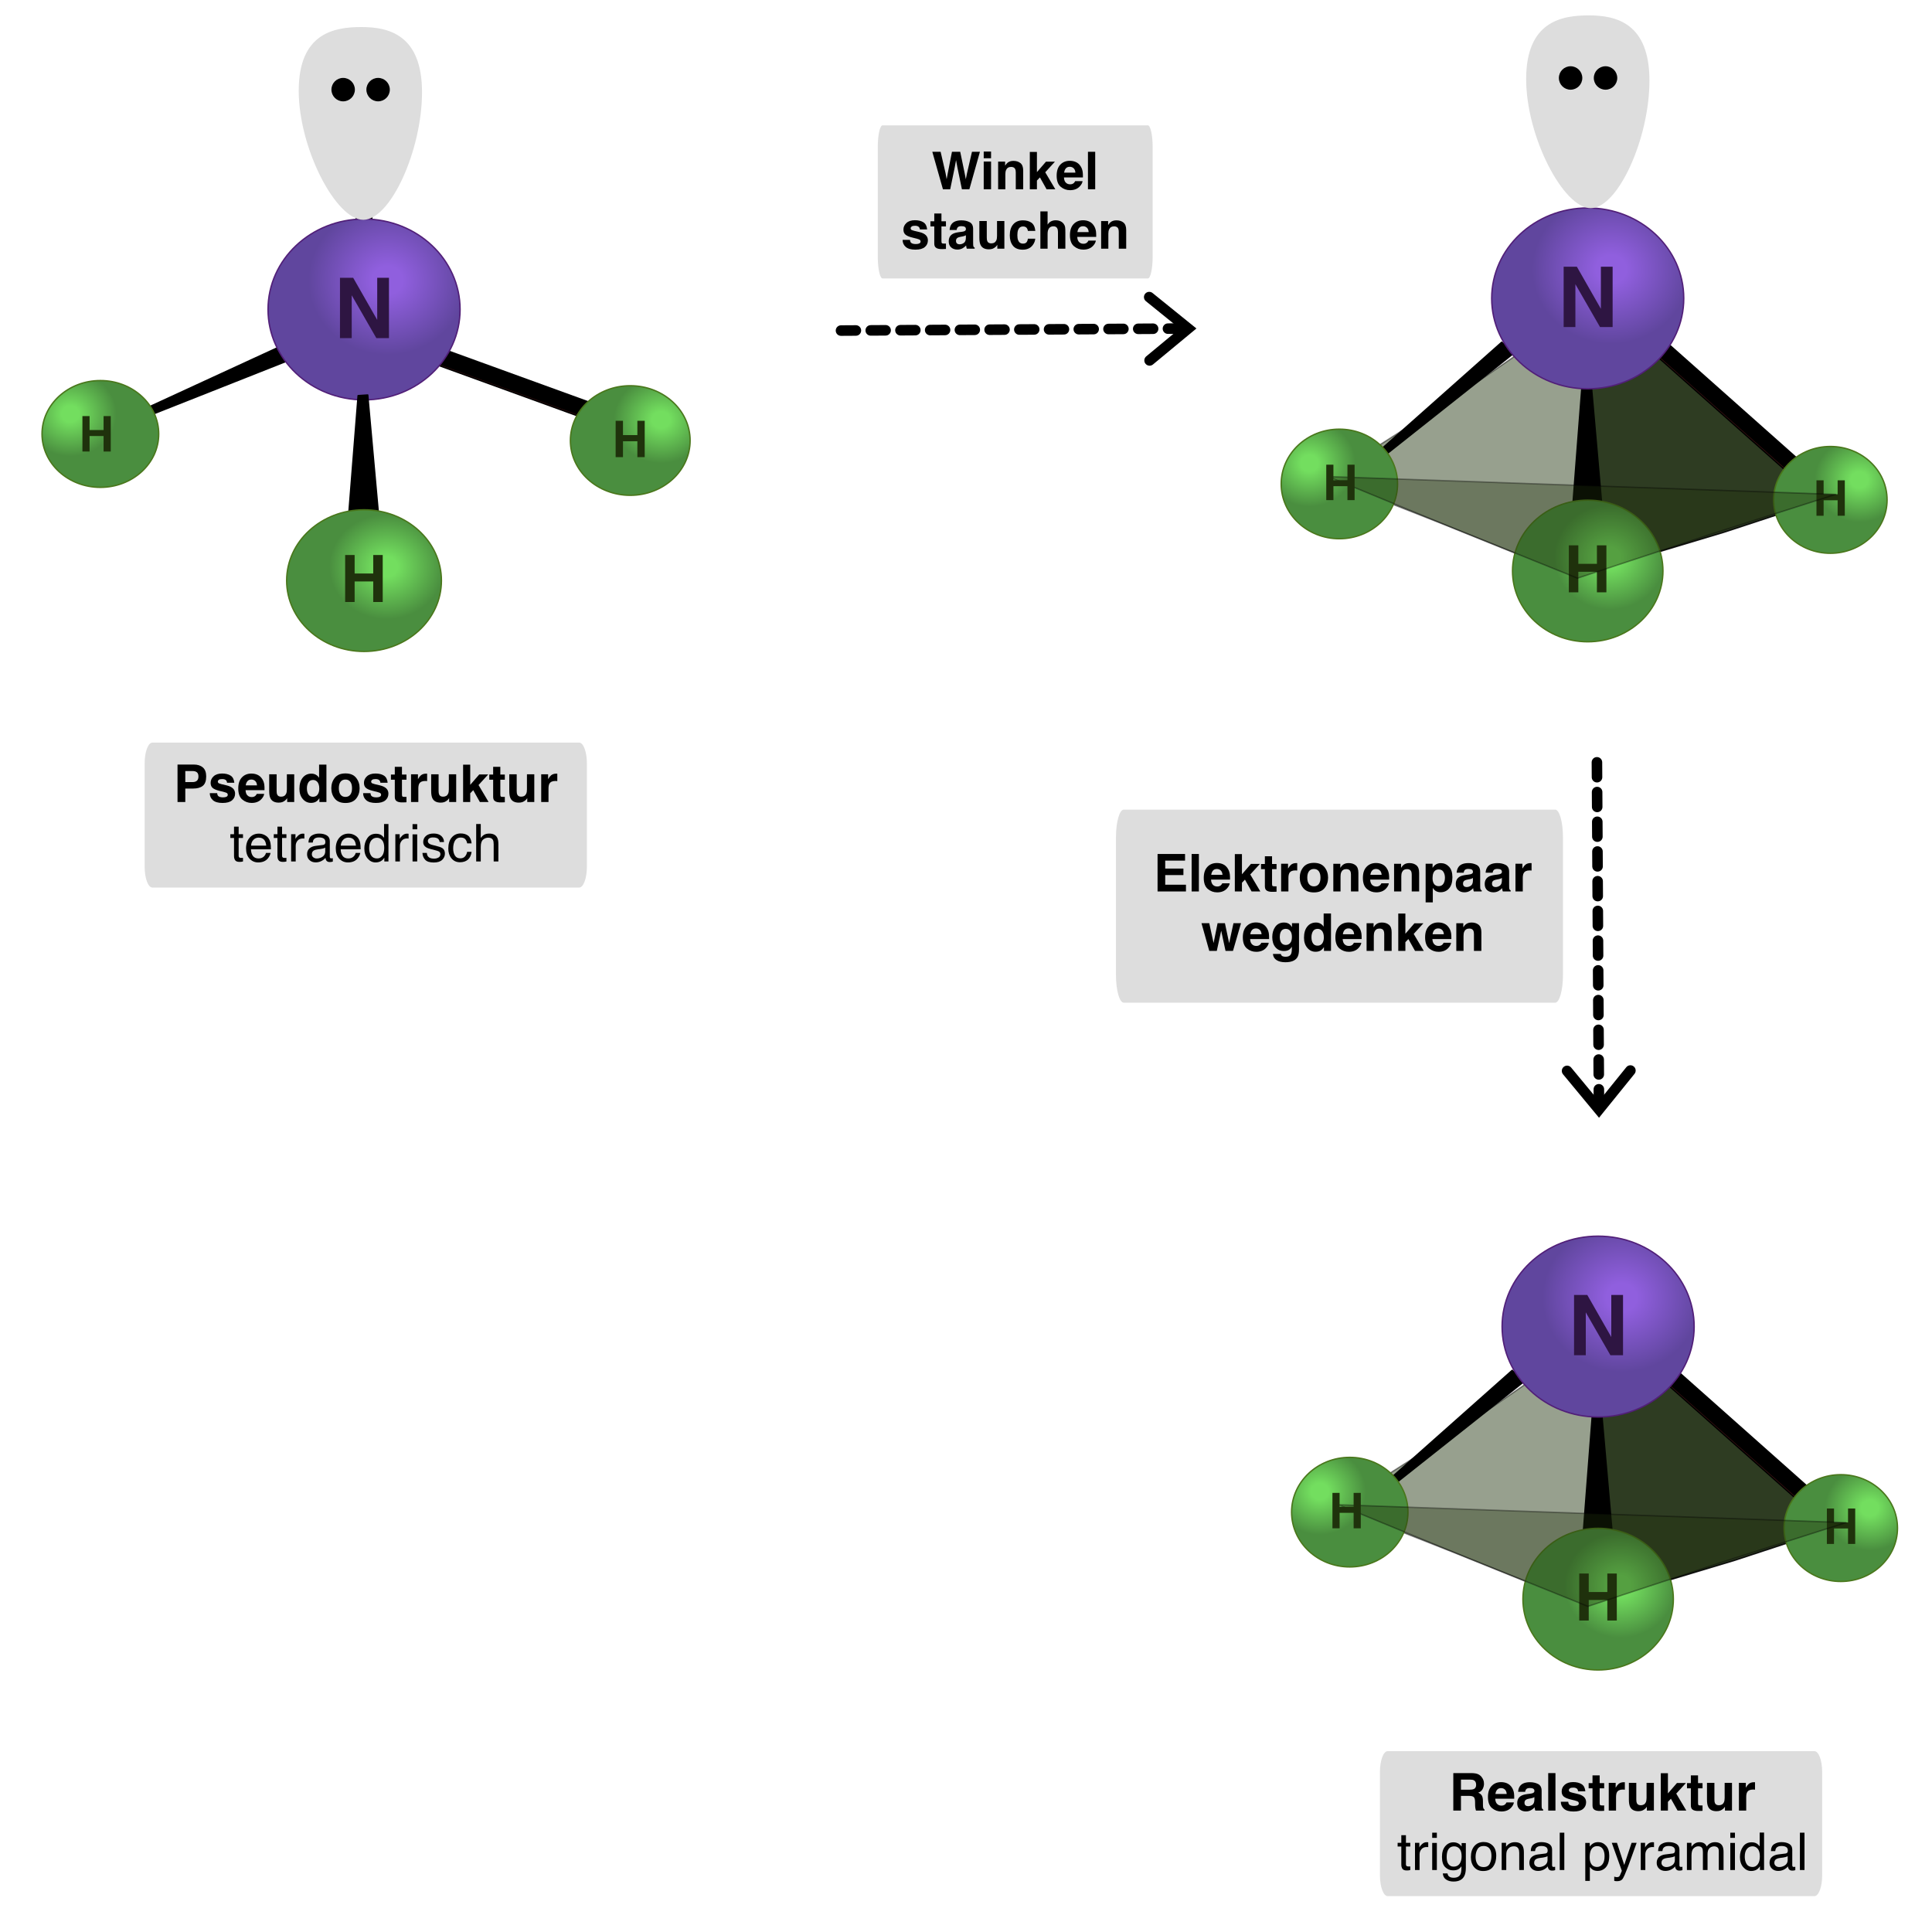 <?xml version="1.0" encoding="UTF-8" standalone="no"?>
<!DOCTYPE svg PUBLIC "-//W3C//DTD SVG 1.1//EN" "http://www.w3.org/Graphics/SVG/1.1/DTD/svg11.dtd">
<!-- Created with Vectornator (http://vectornator.io/) -->
<svg height="100%" stroke-miterlimit="10" style="fill-rule:nonzero;clip-rule:evenodd;stroke-linecap:round;stroke-linejoin:round;" version="1.1" viewBox="0 0 1300 1300" width="100%" xml:space="preserve" xmlns="http://www.w3.org/2000/svg" xmlns:vectornator="http://vectornator.io" xmlns:xlink="http://www.w3.org/1999/xlink">
<defs>
<linearGradient gradientTransform="matrix(-0.628 -0.774 -0.739 0.645 1455.2 1330.49)" gradientUnits="userSpaceOnUse" id="LinearGradient" x1="584.162" x2="591.473" y1="154.814" y2="154.814">
<stop offset="0" stop-color="#651e1e"/>
<stop offset="0.122" stop-color="#000000"/>
</linearGradient>
<radialGradient cx="215.178" cy="327.158" gradientTransform="matrix(-2.77556e-17 0.338 0.359 1.38778e-17 770.701 930.848)" gradientUnits="userSpaceOnUse" id="RadialGradient" r="86.166">
<stop offset="0.192" stop-color="#73de5f"/>
<stop offset="1" stop-color="#4a8e3f"/>
</radialGradient>
<linearGradient gradientTransform="matrix(0.613 -0.667 0.695 0.617 704.324 1268.05)" gradientUnits="userSpaceOnUse" id="LinearGradient_2" x1="584.162" x2="591.473" y1="154.814" y2="154.814">
<stop offset="0" stop-color="#651e1e"/>
<stop offset="0.122" stop-color="#000000"/>
</linearGradient>
<radialGradient cx="215.178" cy="327.158" gradientTransform="matrix(2.10711e-17 0.33 -0.35 1.98414e-17 1372.67 943.75)" gradientUnits="userSpaceOnUse" id="RadialGradient_2" r="86.166">
<stop offset="0.192" stop-color="#73de5f"/>
<stop offset="1" stop-color="#4a8e3f"/>
</radialGradient>
<linearGradient gradientTransform="matrix(-1.066 9.58284e-17 -1.18401e-16 -0.863 1705.67 1148.36)" gradientUnits="userSpaceOnUse" id="LinearGradient_3" x1="558.389" x2="572.696" y1="151.789" y2="156.022">
<stop offset="0" stop-color="#651e1e"/>
<stop offset="0.122" stop-color="#000000"/>
</linearGradient>
<radialGradient cx="282.658" cy="348.093" gradientTransform="matrix(0.593 0 0 0.558 923.482 678.885)" gradientUnits="userSpaceOnUse" id="RadialGradient_3" r="89.698">
<stop offset="0.192" stop-color="#905fde"/>
<stop offset="1" stop-color="#60469e"/>
</radialGradient>
<radialGradient cx="224.14" cy="404.432" gradientTransform="matrix(-0.464 7.89436e-17 -8.38365e-17 -0.437 1194.3 1243.45)" gradientUnits="userSpaceOnUse" id="RadialGradient_4" r="80.811">
<stop offset="0.192" stop-color="#73de5f"/>
<stop offset="1" stop-color="#4a8e3f"/>
</radialGradient>
<linearGradient gradientTransform="matrix(-0.628 -0.774 -0.739 0.645 1448.2 638.647)" gradientUnits="userSpaceOnUse" id="LinearGradient_4" x1="584.162" x2="591.473" y1="154.814" y2="154.814">
<stop offset="0" stop-color="#651e1e"/>
<stop offset="0.122" stop-color="#000000"/>
</linearGradient>
<radialGradient cx="215.178" cy="327.158" gradientTransform="matrix(-2.77556e-17 0.338 0.359 1.38778e-17 763.701 239.001)" gradientUnits="userSpaceOnUse" id="RadialGradient_5" r="86.166">
<stop offset="0.192" stop-color="#73de5f"/>
<stop offset="1" stop-color="#4a8e3f"/>
</radialGradient>
<linearGradient gradientTransform="matrix(0.613 -0.667 0.695 0.617 697.324 576.202)" gradientUnits="userSpaceOnUse" id="LinearGradient_5" x1="584.162" x2="591.473" y1="154.814" y2="154.814">
<stop offset="0" stop-color="#651e1e"/>
<stop offset="0.122" stop-color="#000000"/>
</linearGradient>
<radialGradient cx="215.178" cy="327.158" gradientTransform="matrix(2.10711e-17 0.33 -0.35 1.98414e-17 1365.67 251.904)" gradientUnits="userSpaceOnUse" id="RadialGradient_6" r="86.166">
<stop offset="0.192" stop-color="#73de5f"/>
<stop offset="1" stop-color="#4a8e3f"/>
</radialGradient>
<linearGradient gradientTransform="matrix(-1.066 9.58284e-17 -1.18401e-16 -0.863 1698.67 456.516)" gradientUnits="userSpaceOnUse" id="LinearGradient_6" x1="558.389" x2="572.696" y1="151.789" y2="156.022">
<stop offset="0" stop-color="#651e1e"/>
<stop offset="0.122" stop-color="#000000"/>
</linearGradient>
<radialGradient cx="282.658" cy="348.093" gradientTransform="matrix(0.593 0 0 0.558 916.482 -12.961)" gradientUnits="userSpaceOnUse" id="RadialGradient_7" r="89.698">
<stop offset="0.192" stop-color="#905fde"/>
<stop offset="1" stop-color="#60469e"/>
</radialGradient>
<radialGradient cx="224.14" cy="404.432" gradientTransform="matrix(-0.464 7.89436e-17 -8.38365e-17 -0.437 1187.3 551.6)" gradientUnits="userSpaceOnUse" id="RadialGradient_8" r="80.811">
<stop offset="0.192" stop-color="#73de5f"/>
<stop offset="1" stop-color="#4a8e3f"/>
</radialGradient>
<linearGradient gradientTransform="matrix(0.341 -0.843 0.896 0.325 12.171 707.761)" gradientUnits="userSpaceOnUse" id="LinearGradient_7" x1="584.162" x2="591.473" y1="154.814" y2="154.814">
<stop offset="0" stop-color="#651e1e"/>
<stop offset="0.122" stop-color="#000000"/>
</linearGradient>
<radialGradient cx="215.178" cy="327.158" gradientTransform="matrix(2.22416e-17 0.338 -0.369 2.03555e-17 565.59 209.774)" gradientUnits="userSpaceOnUse" id="RadialGradient_9" r="86.166">
<stop offset="0.192" stop-color="#73de5f"/>
<stop offset="1" stop-color="#4a8e3f"/>
</radialGradient>
<linearGradient gradientTransform="matrix(-0.398 -0.919 -0.915 0.413 505.382 746.765)" gradientUnits="userSpaceOnUse" id="LinearGradient_8" x1="584.162" x2="591.473" y1="154.814" y2="154.814">
<stop offset="0" stop-color="#651e1e"/>
<stop offset="0.122" stop-color="#000000"/>
</linearGradient>
<radialGradient cx="215.178" cy="327.158" gradientTransform="matrix(-2.16799e-17 0.33 0.36 1.98414e-17 -70.392 207.546)" gradientUnits="userSpaceOnUse" id="RadialGradient_10" r="86.166">
<stop offset="0.192" stop-color="#73de5f"/>
<stop offset="1" stop-color="#4a8e3f"/>
</radialGradient>
<linearGradient gradientTransform="matrix(0.843 0 0 0.9 -252.889 -49.753)" gradientUnits="userSpaceOnUse" id="LinearGradient_9" x1="584.162" x2="591.473" y1="154.814" y2="154.814">
<stop offset="0" stop-color="#651e1e"/>
<stop offset="0.122" stop-color="#000000"/>
</linearGradient>
<radialGradient cx="282.658" cy="348.093" gradientTransform="matrix(0.593 0 0 0.558 93.1 -5.515)" gradientUnits="userSpaceOnUse" id="RadialGradient_11" r="89.698">
<stop offset="0.192" stop-color="#905fde"/>
<stop offset="1" stop-color="#60469e"/>
</radialGradient>
<linearGradient gradientTransform="matrix(-1.097 9.58284e-17 -1.21821e-16 -0.863 893.489 463.023)" gradientUnits="userSpaceOnUse" id="LinearGradient_10" x1="558.389" x2="572.696" y1="151.789" y2="156.022">
<stop offset="0" stop-color="#651e1e"/>
<stop offset="0.122" stop-color="#000000"/>
</linearGradient>
<radialGradient cx="224.14" cy="404.432" gradientTransform="matrix(-0.478 7.89436e-17 -8.62585e-17 -0.437 367.341 558.107)" gradientUnits="userSpaceOnUse" id="RadialGradient_12" r="80.811">
<stop offset="0.192" stop-color="#73de5f"/>
<stop offset="1" stop-color="#4a8e3f"/>
</radialGradient>
</defs>
<clipPath id="ArtboardFrame">
<rect height="1300" width="1300" x="0" y="0"/>
</clipPath>
<g clip-path="url(#ArtboardFrame)" id="Layer-1" vectornator:layerName="Layer 1">
<g opacity="1" vectornator:layerName="Group 1">
<g opacity="1">
<path d="M102.544 499.675L389.695 499.675C392.572 499.675 394.905 505.926 394.905 513.637L394.905 583.261C394.905 590.972 392.572 597.223 389.695 597.223L102.544 597.223C99.667 597.223 97.334 590.972 97.334 583.261L97.334 513.637C97.334 505.926 99.667 499.675 102.544 499.675Z" fill="#dddddd" fill-rule="nonzero" opacity="1" stroke="none"/>
<g fill="#000000" opacity="1" stroke="none">
<path d="M130.04 530.592L124.686 530.592L124.686 539.658L119.451 539.658L119.451 514.443L130.433 514.443C132.965 514.443 134.984 515.093 136.489 516.393C137.995 517.693 138.747 519.706 138.747 522.432C138.747 525.408 137.995 527.512 136.489 528.744C134.984 529.976 132.834 530.592 130.04 530.592ZM133.53 522.466C133.53 521.154 133.185 520.219 132.495 519.66C131.805 519.102 130.838 518.822 129.595 518.822L124.686 518.822L124.686 526.247L129.595 526.247C130.838 526.247 131.805 525.944 132.495 525.34C133.185 524.735 133.53 523.777 133.53 522.466Z"/>
<path d="M147.267 524.707C146.811 525.038 146.582 525.425 146.582 525.87C146.582 526.429 146.822 526.834 147.301 527.085C147.78 527.347 149.474 527.798 152.382 528.436C154.321 528.892 155.775 529.582 156.744 530.506C157.702 531.441 158.181 532.61 158.181 534.013C158.181 535.861 157.494 537.369 156.12 538.538C154.745 539.707 152.621 540.291 149.747 540.291C146.816 540.291 144.652 539.673 143.255 538.435C141.858 537.198 141.16 535.621 141.16 533.705L146.103 533.705C146.206 534.572 146.429 535.188 146.771 535.553C147.375 536.203 148.493 536.528 150.124 536.528C151.082 536.528 151.843 536.385 152.407 536.1C152.972 535.815 153.254 535.387 153.254 534.817C153.254 534.27 153.026 533.853 152.57 533.568C152.114 533.283 150.42 532.793 147.489 532.097C145.379 531.573 143.891 530.917 143.024 530.13C142.157 529.354 141.724 528.237 141.724 526.777C141.724 525.055 142.4 523.575 143.751 522.338C145.103 521.1 147.004 520.482 149.456 520.482C151.783 520.482 153.679 520.946 155.145 521.876C156.61 522.805 157.451 524.41 157.668 526.691L152.792 526.691C152.724 526.064 152.547 525.568 152.262 525.203C151.726 524.542 150.814 524.211 149.525 524.211C148.464 524.211 147.712 524.376 147.267 524.707Z"/>
<path d="M169.318 540.274C166.946 540.274 164.853 539.51 163.039 537.982C161.226 536.454 160.319 533.968 160.319 530.523C160.319 527.296 161.138 524.821 162.774 523.099C164.411 521.377 166.535 520.516 169.147 520.516C170.698 520.516 172.095 520.807 173.338 521.388C174.581 521.97 175.607 522.888 176.417 524.142C177.147 525.249 177.62 526.532 177.837 527.991C177.962 528.847 178.014 530.079 177.991 531.687L165.229 531.687C165.298 533.557 165.885 534.868 166.991 535.621C167.664 536.089 168.474 536.323 169.42 536.323C170.424 536.323 171.239 536.037 171.867 535.467C172.209 535.159 172.511 534.732 172.773 534.184L177.751 534.184C177.626 535.29 177.05 536.414 176.024 537.554C174.427 539.368 172.192 540.274 169.318 540.274ZM169.147 524.536C168.018 524.536 167.142 524.889 166.521 525.596C165.899 526.304 165.509 527.262 165.349 528.47L172.927 528.47C172.847 527.182 172.457 526.204 171.755 525.537C171.054 524.869 170.184 524.536 169.147 524.536Z"/>
<path d="M193.028 531.156L193.028 521.012L197.972 521.012L197.972 539.658L193.233 539.658L193.233 537.024C193.188 537.081 193.074 537.252 192.891 537.537C192.709 537.822 192.492 538.073 192.241 538.29C191.477 538.974 190.738 539.442 190.026 539.693C189.313 539.944 188.478 540.069 187.52 540.069C184.76 540.069 182.901 539.077 181.943 537.092C181.407 535.998 181.139 534.384 181.139 532.251L181.139 521.012L186.134 521.012L186.134 532.251C186.134 533.312 186.259 534.11 186.51 534.646C186.955 535.593 187.827 536.066 189.128 536.066C190.793 536.066 191.933 535.393 192.549 534.047C192.868 533.317 193.028 532.354 193.028 531.156Z"/>
<path d="M212.53 539.487C211.64 539.989 210.534 540.24 209.211 540.24C207.033 540.24 205.2 539.359 203.711 537.597C202.223 535.835 201.479 533.574 201.479 530.814C201.479 527.632 202.212 525.129 203.677 523.304C205.143 521.479 207.101 520.567 209.553 520.567C210.682 520.567 211.686 520.815 212.564 521.311C213.442 521.807 214.155 522.494 214.703 523.373L214.703 514.477L219.646 514.477L219.646 539.658L214.908 539.658L214.908 537.075C214.212 538.182 213.42 538.986 212.53 539.487ZM210.648 524.827C209.223 524.827 208.176 525.366 207.509 526.443C206.842 527.521 206.508 528.858 206.508 530.455C206.508 532.177 206.848 533.554 207.526 534.586C208.205 535.618 209.234 536.134 210.614 536.134C211.994 536.134 213.043 535.621 213.762 534.595C214.48 533.568 214.839 532.24 214.839 530.609C214.839 528.328 214.263 526.697 213.112 525.716C212.404 525.123 211.583 524.827 210.648 524.827Z"/>
<path d="M239.627 523.373C241.201 525.346 241.988 527.678 241.988 530.369C241.988 533.106 241.201 535.447 239.627 537.392C238.054 539.336 235.664 540.309 232.46 540.309C229.255 540.309 226.866 539.336 225.292 537.392C223.718 535.447 222.931 533.106 222.931 530.369C222.931 527.678 223.718 525.346 225.292 523.373C226.866 521.4 229.255 520.413 232.46 520.413C235.664 520.413 238.054 521.4 239.627 523.373ZM235.727 526.041C234.963 525.038 233.868 524.536 232.442 524.536C231.017 524.536 229.919 525.041 229.149 526.05C228.38 527.059 227.995 528.499 227.995 530.369C227.995 532.24 228.38 533.682 229.149 534.697C229.919 535.712 231.017 536.22 232.442 536.22C233.868 536.22 234.963 535.712 235.727 534.697C236.491 533.682 236.873 532.24 236.873 530.369C236.873 528.499 236.491 527.056 235.727 526.041Z"/>
<path d="M250.439 524.707C249.983 525.038 249.755 525.425 249.755 525.87C249.755 526.429 249.994 526.834 250.473 527.085C250.952 527.347 252.646 527.798 255.554 528.436C257.493 528.892 258.947 529.582 259.916 530.506C260.874 531.441 261.353 532.61 261.353 534.013C261.353 535.861 260.666 537.369 259.292 538.538C257.918 539.707 255.794 540.291 252.92 540.291C249.989 540.291 247.825 539.673 246.427 538.435C245.03 537.198 244.332 535.621 244.332 533.705L249.276 533.705C249.378 534.572 249.601 535.188 249.943 535.553C250.547 536.203 251.665 536.528 253.296 536.528C254.254 536.528 255.015 536.385 255.58 536.1C256.144 535.815 256.426 535.387 256.426 534.817C256.426 534.27 256.198 533.853 255.742 533.568C255.286 533.283 253.592 532.793 250.661 532.097C248.552 531.573 247.063 530.917 246.196 530.13C245.33 529.354 244.896 528.237 244.896 526.777C244.896 525.055 245.572 523.575 246.924 522.338C248.275 521.1 250.177 520.482 252.629 520.482C254.955 520.482 256.851 520.946 258.317 521.876C259.782 522.805 260.623 524.41 260.84 526.691L255.965 526.691C255.896 526.064 255.719 525.568 255.434 525.203C254.898 524.542 253.986 524.211 252.697 524.211C251.637 524.211 250.884 524.376 250.439 524.707Z"/>
<path d="M270.762 535.929C270.956 536.123 271.549 536.22 272.541 536.22C272.69 536.22 272.846 536.217 273.012 536.211C273.177 536.206 273.34 536.197 273.499 536.186L273.499 539.83L271.19 539.915C268.886 539.995 267.312 539.596 266.468 538.718C265.921 538.159 265.647 537.298 265.647 536.134L265.647 524.656L263.047 524.656L263.047 521.183L265.647 521.183L265.647 515.982L270.471 515.982L270.471 521.183L273.499 521.183L273.499 524.656L270.471 524.656L270.471 534.509C270.471 535.273 270.568 535.747 270.762 535.929Z"/>
<path d="M286.586 525.528C286.347 525.517 286.153 525.511 286.004 525.511C284.043 525.511 282.726 526.15 282.053 527.427C281.676 528.145 281.488 529.252 281.488 530.746L281.488 539.658L276.579 539.658L276.579 521.012L281.232 521.012L281.232 524.262C281.984 523.019 282.64 522.169 283.199 521.713C284.111 520.949 285.297 520.567 286.757 520.567C286.848 520.567 286.925 520.57 286.988 520.576C287.051 520.581 287.191 520.59 287.407 520.601L287.407 525.596C287.099 525.562 286.826 525.539 286.586 525.528Z"/>
<path d="M302.017 531.156L302.017 521.012L306.961 521.012L306.961 539.658L302.222 539.658L302.222 537.024C302.176 537.081 302.062 537.252 301.88 537.537C301.697 537.822 301.481 538.073 301.23 538.29C300.466 538.974 299.727 539.442 299.014 539.693C298.302 539.944 297.466 540.069 296.508 540.069C293.748 540.069 291.889 539.077 290.931 537.092C290.395 535.998 290.127 534.384 290.127 532.251L290.127 521.012L295.122 521.012L295.122 532.251C295.122 533.312 295.248 534.11 295.499 534.646C295.944 535.593 296.816 536.066 298.116 536.066C299.781 536.066 300.922 535.393 301.538 534.047C301.857 533.317 302.017 532.354 302.017 531.156Z"/>
<path d="M316.404 528.111L322.477 521.097L328.515 521.097L321.998 528.231L328.772 539.658L322.887 539.658L318.422 531.687L316.404 533.791L316.404 539.658L311.614 539.658L311.614 514.528L316.404 514.528L316.404 528.111Z"/>
<path d="M336.949 535.929C337.143 536.123 337.736 536.22 338.728 536.22C338.876 536.22 339.033 536.217 339.199 536.211C339.364 536.206 339.527 536.197 339.686 536.186L339.686 539.83L337.377 539.915C335.073 539.995 333.499 539.596 332.655 538.718C332.108 538.159 331.834 537.298 331.834 536.134L331.834 524.656L329.234 524.656L329.234 521.183L331.834 521.183L331.834 515.982L336.658 515.982L336.658 521.183L339.686 521.183L339.686 524.656L336.658 524.656L336.658 534.509C336.658 535.273 336.755 535.747 336.949 535.929Z"/>
<path d="M354.569 531.156L354.569 521.012L359.513 521.012L359.513 539.658L354.775 539.658L354.775 537.024C354.729 537.081 354.615 537.252 354.432 537.537C354.25 537.822 354.033 538.073 353.782 538.29C353.018 538.974 352.28 539.442 351.567 539.693C350.854 539.944 350.019 540.069 349.061 540.069C346.301 540.069 344.442 539.077 343.484 537.092C342.948 535.998 342.68 534.384 342.68 532.251L342.68 521.012L347.675 521.012L347.675 532.251C347.675 533.312 347.801 534.11 348.052 534.646C348.496 535.593 349.369 536.066 350.669 536.066C352.334 536.066 353.474 535.393 354.09 534.047C354.41 533.317 354.569 532.354 354.569 531.156Z"/>
<path d="M374.174 525.528C373.934 525.517 373.741 525.511 373.592 525.511C371.631 525.511 370.313 526.15 369.641 527.427C369.264 528.145 369.076 529.252 369.076 530.746L369.076 539.658L364.166 539.658L364.166 521.012L368.819 521.012L368.819 524.262C369.572 523.019 370.228 522.169 370.787 521.713C371.699 520.949 372.885 520.567 374.345 520.567C374.436 520.567 374.513 520.57 374.576 520.576C374.639 520.581 374.778 520.59 374.995 520.601L374.995 525.596C374.687 525.562 374.413 525.539 374.174 525.528Z"/>
<path d="M157.471 556.222L160.585 556.222L160.585 561.337L163.51 561.337L163.51 563.852L160.585 563.852L160.585 575.809C160.585 576.448 160.801 576.876 161.235 577.092C161.474 577.218 161.873 577.281 162.432 577.281C162.58 577.281 162.74 577.278 162.911 577.272C163.082 577.266 163.282 577.252 163.51 577.229L163.51 579.658C163.156 579.761 162.789 579.835 162.406 579.881C162.024 579.926 161.611 579.949 161.166 579.949C159.729 579.949 158.754 579.581 158.241 578.846C157.728 578.11 157.471 577.155 157.471 575.98L157.471 563.852L154.991 563.852L154.991 561.337L157.471 561.337L157.471 556.222Z"/>
<path d="M174.219 560.926C175.519 560.926 176.779 561.231 177.999 561.842C179.22 562.452 180.149 563.241 180.788 564.211C181.404 565.135 181.814 566.212 182.02 567.444C182.202 568.288 182.293 569.634 182.293 571.481L168.864 571.481C168.921 573.34 169.36 574.831 170.182 575.955C171.003 577.078 172.274 577.64 173.996 577.64C175.604 577.64 176.888 577.109 177.846 576.049C178.393 575.433 178.781 574.72 179.009 573.91L182.037 573.91C181.957 574.583 181.692 575.333 181.241 576.16C180.791 576.987 180.286 577.663 179.727 578.187C178.792 579.1 177.635 579.715 176.255 580.035C175.513 580.217 174.675 580.309 173.74 580.309C171.459 580.309 169.526 579.479 167.941 577.819C166.355 576.16 165.563 573.836 165.563 570.848C165.563 567.906 166.361 565.517 167.958 563.681C169.554 561.844 171.641 560.926 174.219 560.926ZM179.129 569.035C179.003 567.701 178.712 566.634 178.256 565.836C177.412 564.353 176.004 563.612 174.031 563.612C172.616 563.612 171.43 564.122 170.472 565.143C169.514 566.164 169.007 567.461 168.95 569.035L179.129 569.035Z"/>
<path d="M186.69 556.222L189.803 556.222L189.803 561.337L192.729 561.337L192.729 563.852L189.803 563.852L189.803 575.809C189.803 576.448 190.02 576.876 190.453 577.092C190.693 577.218 191.092 577.281 191.651 577.281C191.799 577.281 191.959 577.278 192.13 577.272C192.301 577.266 192.501 577.252 192.729 577.229L192.729 579.658C192.375 579.761 192.007 579.835 191.625 579.881C191.243 579.926 190.83 579.949 190.385 579.949C188.948 579.949 187.973 579.581 187.46 578.846C186.946 578.11 186.69 577.155 186.69 575.98L186.69 563.852L184.209 563.852L184.209 561.337L186.69 561.337L186.69 556.222Z"/>
<path d="M195.893 561.337L198.819 561.337L198.819 564.502C199.058 563.886 199.646 563.136 200.581 562.252C201.516 561.368 202.594 560.926 203.814 560.926C203.871 560.926 203.968 560.932 204.105 560.943C204.242 560.955 204.475 560.978 204.806 561.012L204.806 564.262C204.624 564.228 204.455 564.205 204.301 564.194C204.148 564.182 203.979 564.177 203.797 564.177C202.246 564.177 201.054 564.676 200.221 565.673C199.389 566.671 198.973 567.82 198.973 569.121L198.973 579.658L195.893 579.658L195.893 561.337Z"/>
<path d="M209.836 574.783C209.836 575.673 210.161 576.374 210.811 576.887C211.461 577.4 212.231 577.657 213.12 577.657C214.204 577.657 215.253 577.406 216.268 576.904C217.979 576.072 218.834 574.709 218.834 572.816L218.834 570.335C218.458 570.575 217.973 570.774 217.38 570.934C216.787 571.094 216.205 571.208 215.635 571.276L213.77 571.516C212.653 571.664 211.814 571.898 211.255 572.217C210.309 572.753 209.836 573.608 209.836 574.783ZM217.294 568.556C218.001 568.465 218.475 568.168 218.714 567.666C218.851 567.393 218.919 566.999 218.919 566.486C218.919 565.437 218.546 564.676 217.799 564.202C217.052 563.729 215.983 563.492 214.591 563.492C212.983 563.492 211.843 563.926 211.17 564.792C210.794 565.271 210.548 565.984 210.434 566.931L207.56 566.931C207.617 564.673 208.35 563.102 209.759 562.218C211.167 561.334 212.801 560.892 214.66 560.892C216.815 560.892 218.566 561.303 219.912 562.124C221.246 562.945 221.913 564.222 221.913 565.956L221.913 576.511C221.913 576.83 221.979 577.087 222.11 577.281C222.241 577.474 222.518 577.571 222.94 577.571C223.076 577.571 223.23 577.563 223.401 577.546C223.572 577.529 223.755 577.503 223.949 577.469L223.949 579.744C223.47 579.881 223.105 579.966 222.854 580.001C222.603 580.035 222.261 580.052 221.828 580.052C220.767 580.052 219.997 579.676 219.518 578.923C219.267 578.524 219.09 577.959 218.988 577.229C218.361 578.05 217.46 578.763 216.285 579.368C215.11 579.972 213.816 580.274 212.402 580.274C210.702 580.274 209.314 579.758 208.236 578.726C207.158 577.694 206.619 576.402 206.619 574.851C206.619 573.152 207.15 571.835 208.21 570.9C209.271 569.964 210.662 569.389 212.385 569.172L217.294 568.556Z"/>
<path d="M234.589 560.926C235.89 560.926 237.15 561.231 238.37 561.842C239.59 562.452 240.52 563.241 241.158 564.211C241.774 565.135 242.185 566.212 242.39 567.444C242.573 568.288 242.664 569.634 242.664 571.481L229.235 571.481C229.292 573.34 229.731 574.831 230.552 575.955C231.373 577.078 232.645 577.64 234.367 577.64C235.975 577.64 237.258 577.109 238.216 576.049C238.764 575.433 239.151 574.72 239.379 573.91L242.407 573.91C242.327 574.583 242.062 575.333 241.612 576.16C241.161 576.987 240.657 577.663 240.098 578.187C239.163 579.1 238.005 579.715 236.625 580.035C235.884 580.217 235.046 580.309 234.11 580.309C231.829 580.309 229.896 579.479 228.311 577.819C226.726 576.16 225.933 573.836 225.933 570.848C225.933 567.906 226.732 565.517 228.328 563.681C229.925 561.844 232.012 560.926 234.589 560.926ZM239.499 569.035C239.374 567.701 239.083 566.634 238.627 565.836C237.783 564.353 236.374 563.612 234.401 563.612C232.987 563.612 231.801 564.122 230.843 565.143C229.885 566.164 229.377 567.461 229.32 569.035L239.499 569.035Z"/>
<path d="M248.395 570.711C248.395 572.673 248.811 574.315 249.644 575.638C250.476 576.961 251.81 577.623 253.647 577.623C255.072 577.623 256.244 577.01 257.162 575.784C258.08 574.558 258.539 572.799 258.539 570.506C258.539 568.191 258.066 566.478 257.119 565.366C256.173 564.254 255.004 563.698 253.612 563.698C252.061 563.698 250.804 564.291 249.84 565.477C248.877 566.663 248.395 568.408 248.395 570.711ZM253.031 561.012C254.434 561.012 255.608 561.308 256.555 561.901C257.102 562.244 257.724 562.842 258.419 563.698L258.419 554.443L261.379 554.443L261.379 579.658L258.608 579.658L258.608 577.109C257.889 578.239 257.039 579.054 256.059 579.556C255.078 580.058 253.955 580.309 252.689 580.309C250.647 580.309 248.879 579.45 247.385 577.734C245.891 576.018 245.144 573.734 245.144 570.883C245.144 568.214 245.826 565.902 247.189 563.946C248.552 561.99 250.499 561.012 253.031 561.012Z"/>
<path d="M266.015 561.337L268.94 561.337L268.94 564.502C269.18 563.886 269.767 563.136 270.702 562.252C271.637 561.368 272.715 560.926 273.935 560.926C273.993 560.926 274.089 560.932 274.226 560.943C274.363 560.955 274.597 560.978 274.928 561.012L274.928 564.262C274.745 564.228 274.577 564.205 274.423 564.194C274.269 564.182 274.101 564.177 273.918 564.177C272.367 564.177 271.176 564.676 270.343 565.673C269.51 566.671 269.094 567.82 269.094 569.121L269.094 579.658L266.015 579.658L266.015 561.337Z"/>
<path d="M277.596 561.422L280.727 561.422L280.727 579.658L277.596 579.658L277.596 561.422ZM277.596 554.528L280.727 554.528L280.727 558.018L277.596 558.018L277.596 554.528Z"/>
<path d="M287.211 573.91C287.302 574.937 287.558 575.724 287.98 576.271C288.756 577.263 290.102 577.76 292.018 577.76C293.158 577.76 294.162 577.512 295.028 577.015C295.895 576.519 296.329 575.752 296.329 574.715C296.329 573.928 295.981 573.329 295.285 572.918C294.84 572.667 293.962 572.377 292.651 572.046L290.204 571.43C288.642 571.042 287.49 570.609 286.749 570.13C285.426 569.297 284.764 568.145 284.764 566.674C284.764 564.941 285.389 563.538 286.637 562.466C287.886 561.394 289.566 560.858 291.675 560.858C294.435 560.858 296.425 561.668 297.646 563.287C298.41 564.313 298.781 565.42 298.758 566.606L295.85 566.606C295.793 565.91 295.547 565.277 295.114 564.707C294.407 563.897 293.181 563.492 291.436 563.492C290.273 563.492 289.392 563.715 288.793 564.16C288.194 564.604 287.895 565.192 287.895 565.922C287.895 566.72 288.288 567.359 289.075 567.838C289.531 568.123 290.204 568.374 291.094 568.59L293.13 569.086C295.342 569.622 296.825 570.141 297.577 570.643C298.775 571.43 299.374 572.667 299.374 574.355C299.374 575.986 298.755 577.395 297.517 578.581C296.28 579.767 294.395 580.36 291.864 580.36C289.138 580.36 287.208 579.741 286.073 578.504C284.938 577.266 284.331 575.735 284.251 573.91L287.211 573.91Z"/>
<path d="M309.963 560.807C312.027 560.807 313.706 561.308 315.001 562.312C316.295 563.316 317.074 565.043 317.336 567.495L314.342 567.495C314.16 566.366 313.743 565.428 313.093 564.681C312.443 563.934 311.4 563.561 309.963 563.561C308.001 563.561 306.598 564.519 305.754 566.435C305.207 567.678 304.933 569.212 304.933 571.037C304.933 572.873 305.321 574.418 306.097 575.673C306.872 576.927 308.092 577.554 309.758 577.554C311.035 577.554 312.047 577.164 312.794 576.382C313.541 575.601 314.057 574.532 314.342 573.175L317.336 573.175C316.994 575.604 316.138 577.38 314.77 578.504C313.401 579.627 311.651 580.189 309.518 580.189C307.123 580.189 305.213 579.313 303.787 577.563C302.362 575.812 301.649 573.625 301.649 571.002C301.649 567.786 302.43 565.283 303.992 563.492C305.555 561.702 307.545 560.807 309.963 560.807Z"/>
<path d="M320.415 554.443L323.494 554.443L323.494 563.817C324.224 562.894 324.88 562.244 325.462 561.867C326.454 561.217 327.691 560.892 329.174 560.892C331.831 560.892 333.633 561.822 334.58 563.681C335.093 564.696 335.35 566.104 335.35 567.906L335.35 579.658L332.185 579.658L332.185 568.111C332.185 566.765 332.014 565.779 331.672 565.152C331.113 564.148 330.064 563.646 328.524 563.646C327.247 563.646 326.089 564.085 325.051 564.964C324.013 565.842 323.494 567.501 323.494 569.942L323.494 579.658L320.415 579.658L320.415 554.443Z"/>
</g>
</g>
<path d="M933.739 1178.31L1220.89 1178.31C1223.77 1178.31 1226.1 1184.57 1226.1 1192.28L1226.1 1261.9C1226.1 1269.61 1223.77 1275.86 1220.89 1275.86L933.739 1275.86C930.861 1275.86 928.529 1269.61 928.529 1261.9L928.529 1192.28C928.529 1184.57 930.861 1178.31 933.739 1178.31Z" fill="#dddddd" fill-rule="nonzero" opacity="1" stroke="none" vectornator:layerName="Rectangle 1"/>
<g fill="#000000" opacity="1" stroke="none" vectornator:layerName="Text 1">
<path d="M994.354 1193.73C995.3 1194.13 996.104 1194.72 996.766 1195.49C997.313 1196.13 997.746 1196.84 998.066 1197.62C998.385 1198.39 998.545 1199.28 998.545 1200.27C998.545 1201.47 998.243 1202.64 997.638 1203.8C997.034 1204.96 996.036 1205.78 994.644 1206.26C995.808 1206.72 996.632 1207.39 997.116 1208.25C997.601 1209.11 997.843 1210.42 997.843 1212.19L997.843 1213.88C997.843 1215.04 997.889 1215.82 997.98 1216.23C998.117 1216.88 998.436 1217.36 998.938 1217.67L998.938 1218.3L993.139 1218.3C992.979 1217.74 992.865 1217.29 992.797 1216.95C992.66 1216.24 992.586 1215.52 992.574 1214.77L992.54 1212.43C992.517 1210.82 992.224 1209.75 991.659 1209.21C991.095 1208.68 990.037 1208.41 988.486 1208.41L983.046 1208.41L983.046 1218.3L977.897 1218.3L977.897 1193.08L990.265 1193.08C992.033 1193.12 993.396 1193.33 994.354 1193.73ZM993.259 1200.99C993.259 1199.46 992.751 1198.43 991.736 1197.91C991.166 1197.61 990.311 1197.46 989.17 1197.46L983.046 1197.46L983.046 1204.24L989.016 1204.24C990.202 1204.24 991.092 1204.1 991.685 1203.83C992.734 1203.35 993.259 1202.4 993.259 1200.99Z"/>
<path d="M1010.21 1218.91C1007.84 1218.91 1005.75 1218.15 1003.93 1216.62C1002.12 1215.09 1001.21 1212.61 1001.21 1209.16C1001.21 1205.94 1002.03 1203.46 1003.67 1201.74C1005.3 1200.02 1007.43 1199.16 1010.04 1199.16C1011.59 1199.16 1012.99 1199.45 1014.23 1200.03C1015.47 1200.61 1016.5 1201.53 1017.31 1202.78C1018.04 1203.89 1018.51 1205.17 1018.73 1206.63C1018.86 1207.49 1018.91 1208.72 1018.88 1210.33L1006.12 1210.33C1006.19 1212.2 1006.78 1213.51 1007.89 1214.26C1008.56 1214.73 1009.37 1214.96 1010.31 1214.96C1011.32 1214.96 1012.13 1214.68 1012.76 1214.11C1013.1 1213.8 1013.41 1213.37 1013.67 1212.82L1018.65 1212.82C1018.52 1213.93 1017.94 1215.05 1016.92 1216.19C1015.32 1218.01 1013.09 1218.91 1010.21 1218.91ZM1010.04 1203.18C1008.91 1203.18 1008.04 1203.53 1007.41 1204.24C1006.79 1204.94 1006.4 1205.9 1006.24 1207.11L1013.82 1207.11C1013.74 1205.82 1013.35 1204.84 1012.65 1204.18C1011.95 1203.51 1011.08 1203.18 1010.04 1203.18Z"/>
<path d="M1023.56 1208.36C1024.52 1207.8 1025.95 1207.4 1027.83 1207.16L1029.49 1206.96C1030.39 1206.84 1031.04 1206.7 1031.42 1206.53C1032.12 1206.23 1032.47 1205.77 1032.47 1205.14C1032.47 1204.38 1032.2 1203.85 1031.67 1203.56C1031.14 1203.27 1030.36 1203.12 1029.34 1203.12C1028.19 1203.12 1027.37 1203.41 1026.89 1203.98C1026.55 1204.4 1026.32 1204.97 1026.21 1205.69L1021.5 1205.69C1021.6 1204.06 1022.06 1202.72 1022.87 1201.67C1024.16 1200.03 1026.37 1199.21 1029.51 1199.21C1031.55 1199.21 1033.36 1199.61 1034.95 1200.42C1036.53 1201.23 1037.33 1202.76 1037.33 1205.01L1037.33 1213.56C1037.33 1214.15 1037.34 1214.87 1037.36 1215.72C1037.39 1216.35 1037.49 1216.79 1037.65 1217.02C1037.81 1217.24 1038.05 1217.43 1038.37 1217.58L1038.37 1218.3L1033.07 1218.3C1032.92 1217.92 1032.82 1217.57 1032.76 1217.24C1032.7 1216.91 1032.66 1216.53 1032.62 1216.11C1031.95 1216.84 1031.17 1217.46 1030.3 1217.97C1029.25 1218.58 1028.06 1218.88 1026.74 1218.88C1025.05 1218.88 1023.65 1218.4 1022.55 1217.43C1021.45 1216.47 1020.9 1215.11 1020.9 1213.34C1020.9 1211.04 1021.79 1209.39 1023.56 1208.36ZM1031.08 1214.42C1031.96 1213.8 1032.42 1212.68 1032.45 1211.04L1032.45 1209.23C1032.14 1209.43 1031.83 1209.58 1031.52 1209.7C1031.2 1209.82 1030.77 1209.93 1030.23 1210.04L1029.13 1210.24C1028.11 1210.42 1027.37 1210.65 1026.93 1210.91C1026.17 1211.35 1025.8 1212.04 1025.8 1212.98C1025.8 1213.81 1026.03 1214.41 1026.49 1214.78C1026.95 1215.15 1027.51 1215.34 1028.17 1215.34C1029.22 1215.34 1030.19 1215.03 1031.08 1214.42Z"/>
<path d="M1041.76 1193.08L1046.63 1193.08L1046.63 1218.3L1041.76 1218.3L1041.76 1193.08Z"/>
<path d="M1056.35 1203.35C1055.89 1203.68 1055.66 1204.07 1055.66 1204.51C1055.66 1205.07 1055.9 1205.47 1056.38 1205.72C1056.86 1205.99 1058.56 1206.44 1061.46 1207.08C1063.4 1207.53 1064.86 1208.22 1065.83 1209.15C1066.78 1210.08 1067.26 1211.25 1067.26 1212.65C1067.26 1214.5 1066.58 1216.01 1065.2 1217.18C1063.83 1218.35 1061.7 1218.93 1058.83 1218.93C1055.9 1218.93 1053.73 1218.31 1052.34 1217.08C1050.94 1215.84 1050.24 1214.26 1050.24 1212.35L1055.19 1212.35C1055.29 1213.21 1055.51 1213.83 1055.85 1214.19C1056.46 1214.84 1057.58 1215.17 1059.21 1215.17C1060.16 1215.17 1060.93 1215.03 1061.49 1214.74C1062.05 1214.45 1062.34 1214.03 1062.34 1213.46C1062.34 1212.91 1062.11 1212.49 1061.65 1212.21C1061.2 1211.92 1059.5 1211.43 1056.57 1210.74C1054.46 1210.21 1052.97 1209.56 1052.11 1208.77C1051.24 1207.99 1050.81 1206.88 1050.81 1205.42C1050.81 1203.69 1051.48 1202.21 1052.83 1200.98C1054.19 1199.74 1056.09 1199.12 1058.54 1199.12C1060.87 1199.12 1062.76 1199.59 1064.23 1200.52C1065.69 1201.45 1066.53 1203.05 1066.75 1205.33L1061.87 1205.33C1061.81 1204.7 1061.63 1204.21 1061.34 1203.84C1060.81 1203.18 1059.9 1202.85 1058.61 1202.85C1057.55 1202.85 1056.79 1203.02 1056.35 1203.35Z"/>
<path d="M1076.67 1214.57C1076.87 1214.76 1077.46 1214.86 1078.45 1214.86C1078.6 1214.86 1078.76 1214.86 1078.92 1214.85C1079.09 1214.85 1079.25 1214.84 1079.41 1214.83L1079.41 1218.47L1077.1 1218.55C1074.8 1218.63 1073.22 1218.24 1072.38 1217.36C1071.83 1216.8 1071.56 1215.94 1071.56 1214.77L1071.56 1203.3L1068.96 1203.3L1068.96 1199.82L1071.56 1199.82L1071.56 1194.62L1076.38 1194.62L1076.38 1199.82L1079.41 1199.82L1079.41 1203.3L1076.38 1203.3L1076.38 1213.15C1076.38 1213.91 1076.48 1214.39 1076.67 1214.57Z"/>
<path d="M1092.5 1204.17C1092.26 1204.16 1092.06 1204.15 1091.91 1204.15C1089.95 1204.15 1088.64 1204.79 1087.96 1206.07C1087.59 1206.79 1087.4 1207.89 1087.4 1209.39L1087.4 1218.3L1082.49 1218.3L1082.49 1199.65L1087.14 1199.65L1087.14 1202.9C1087.89 1201.66 1088.55 1200.81 1089.11 1200.35C1090.02 1199.59 1091.21 1199.21 1092.67 1199.21C1092.76 1199.21 1092.84 1199.21 1092.9 1199.22C1092.96 1199.22 1093.1 1199.23 1093.32 1199.24L1093.32 1204.24C1093.01 1204.2 1092.74 1204.18 1092.5 1204.17Z"/>
<path d="M1107.93 1209.8L1107.93 1199.65L1112.87 1199.65L1112.87 1218.3L1108.13 1218.3L1108.13 1215.66C1108.09 1215.72 1107.97 1215.89 1107.79 1216.18C1107.61 1216.46 1107.39 1216.71 1107.14 1216.93C1106.38 1217.61 1105.64 1218.08 1104.92 1218.33C1104.21 1218.58 1103.38 1218.71 1102.42 1218.71C1099.66 1218.71 1097.8 1217.72 1096.84 1215.73C1096.31 1214.64 1096.04 1213.02 1096.04 1210.89L1096.04 1199.65L1101.03 1199.65L1101.03 1210.89C1101.03 1211.95 1101.16 1212.75 1101.41 1213.29C1101.85 1214.23 1102.73 1214.71 1104.03 1214.71C1105.69 1214.71 1106.83 1214.03 1107.45 1212.69C1107.77 1211.96 1107.93 1210.99 1107.93 1209.8Z"/>
<path d="M1122.31 1206.75L1128.39 1199.74L1134.43 1199.74L1127.91 1206.87L1134.68 1218.3L1128.8 1218.3L1124.33 1210.33L1122.31 1212.43L1122.31 1218.3L1117.52 1218.3L1117.52 1193.17L1122.31 1193.17L1122.31 1206.75Z"/>
<path d="M1142.86 1214.57C1143.05 1214.76 1143.65 1214.86 1144.64 1214.86C1144.79 1214.86 1144.94 1214.86 1145.11 1214.85C1145.27 1214.85 1145.44 1214.84 1145.6 1214.83L1145.6 1218.47L1143.29 1218.55C1140.98 1218.63 1139.41 1218.24 1138.57 1217.36C1138.02 1216.8 1137.74 1215.94 1137.74 1214.77L1137.74 1203.3L1135.14 1203.3L1135.14 1199.82L1137.74 1199.82L1137.74 1194.62L1142.57 1194.62L1142.57 1199.82L1145.6 1199.82L1145.6 1203.3L1142.57 1203.3L1142.57 1213.15C1142.57 1213.91 1142.67 1214.39 1142.86 1214.57Z"/>
<path d="M1160.48 1209.8L1160.48 1199.65L1165.42 1199.65L1165.42 1218.3L1160.68 1218.3L1160.68 1215.66C1160.64 1215.72 1160.53 1215.89 1160.34 1216.18C1160.16 1216.46 1159.94 1216.71 1159.69 1216.93C1158.93 1217.61 1158.19 1218.08 1157.48 1218.33C1156.76 1218.58 1155.93 1218.71 1154.97 1218.71C1152.21 1218.71 1150.35 1217.72 1149.39 1215.73C1148.86 1214.64 1148.59 1213.02 1148.59 1210.89L1148.59 1199.65L1153.59 1199.65L1153.59 1210.89C1153.59 1211.95 1153.71 1212.75 1153.96 1213.29C1154.41 1214.23 1155.28 1214.71 1156.58 1214.71C1158.24 1214.71 1159.38 1214.03 1160 1212.69C1160.32 1211.96 1160.48 1210.99 1160.48 1209.8Z"/>
<path d="M1180.08 1204.17C1179.84 1204.16 1179.65 1204.15 1179.5 1204.15C1177.54 1204.15 1176.22 1204.79 1175.55 1206.07C1175.17 1206.79 1174.99 1207.89 1174.99 1209.39L1174.99 1218.3L1170.08 1218.3L1170.08 1199.65L1174.73 1199.65L1174.73 1202.9C1175.48 1201.66 1176.14 1200.81 1176.7 1200.35C1177.61 1199.59 1178.8 1199.21 1180.26 1199.21C1180.35 1199.21 1180.42 1199.21 1180.49 1199.22C1180.55 1199.22 1180.69 1199.23 1180.91 1199.24L1180.91 1204.24C1180.6 1204.2 1180.32 1204.18 1180.08 1204.17Z"/>
<path d="M942.913 1234.86L946.026 1234.86L946.026 1239.98L948.952 1239.98L948.952 1242.49L946.026 1242.49L946.026 1254.45C946.026 1255.09 946.243 1255.52 946.676 1255.73C946.916 1255.86 947.315 1255.92 947.874 1255.92C948.022 1255.92 948.182 1255.92 948.353 1255.91C948.524 1255.91 948.723 1255.89 948.952 1255.87L948.952 1258.3C948.598 1258.4 948.23 1258.48 947.848 1258.52C947.466 1258.57 947.053 1258.59 946.608 1258.59C945.171 1258.59 944.196 1258.22 943.683 1257.49C943.169 1256.75 942.913 1255.8 942.913 1254.62L942.913 1242.49L940.432 1242.49L940.432 1239.98L942.913 1239.98L942.913 1234.86Z"/>
<path d="M952.116 1239.98L955.042 1239.98L955.042 1243.14C955.281 1242.53 955.868 1241.78 956.804 1240.89C957.739 1240.01 958.817 1239.57 960.037 1239.57C960.094 1239.57 960.191 1239.57 960.328 1239.58C960.465 1239.59 960.698 1239.62 961.029 1239.65L961.029 1242.9C960.847 1242.87 960.678 1242.85 960.524 1242.83C960.37 1242.82 960.202 1242.82 960.02 1242.82C958.469 1242.82 957.277 1243.32 956.444 1244.31C955.612 1245.31 955.196 1246.46 955.196 1247.76L955.196 1258.3L952.116 1258.3L952.116 1239.98Z"/>
<path d="M963.698 1240.06L966.828 1240.06L966.828 1258.3L963.698 1258.3L963.698 1240.06ZM963.698 1233.17L966.828 1233.17L966.828 1236.66L963.698 1236.66L963.698 1233.17Z"/>
<path d="M977.948 1239.65C979.385 1239.65 980.639 1240.01 981.711 1240.71C982.293 1241.11 982.886 1241.69 983.491 1242.46L983.491 1240.15L986.33 1240.15L986.33 1256.81C986.33 1259.14 985.988 1260.97 985.304 1262.32C984.027 1264.8 981.615 1266.05 978.068 1266.05C976.095 1266.05 974.435 1265.61 973.09 1264.72C971.744 1263.84 970.991 1262.46 970.831 1260.57L973.962 1260.57C974.11 1261.39 974.407 1262.03 974.852 1262.47C975.547 1263.16 976.642 1263.5 978.136 1263.5C980.497 1263.5 982.042 1262.67 982.772 1261C983.205 1260.02 983.405 1258.27 983.371 1255.75C982.755 1256.68 982.014 1257.38 981.147 1257.84C980.28 1258.29 979.134 1258.52 977.708 1258.52C975.724 1258.52 973.988 1257.82 972.499 1256.41C971.011 1255 970.267 1252.67 970.267 1249.42C970.267 1246.35 971.017 1243.96 972.516 1242.23C974.016 1240.51 975.827 1239.65 977.948 1239.65ZM983.491 1249.06C983.491 1246.79 983.023 1245.11 982.088 1244.01C981.153 1242.92 979.961 1242.37 978.512 1242.37C976.346 1242.37 974.863 1243.39 974.065 1245.42C973.643 1246.5 973.432 1247.92 973.432 1249.68C973.432 1251.74 973.851 1253.31 974.689 1254.39C975.527 1255.47 976.653 1256.01 978.068 1256.01C980.28 1256.01 981.837 1255.01 982.738 1253.01C983.24 1251.88 983.491 1250.57 983.491 1249.06Z"/>
<path d="M998.237 1256.31C1000.28 1256.31 1001.68 1255.54 1002.44 1254C1003.19 1252.45 1003.57 1250.73 1003.57 1248.84C1003.57 1247.13 1003.3 1245.74 1002.75 1244.66C1001.89 1242.98 1000.39 1242.13 998.271 1242.13C996.389 1242.13 995.021 1242.85 994.165 1244.29C993.31 1245.72 992.882 1247.46 992.882 1249.49C992.882 1251.44 993.31 1253.06 994.165 1254.36C995.021 1255.66 996.378 1256.31 998.237 1256.31ZM998.357 1239.45C1000.72 1239.45 1002.71 1240.23 1004.34 1241.81C1005.97 1243.38 1006.79 1245.7 1006.79 1248.75C1006.79 1251.71 1006.07 1254.15 1004.63 1256.07C1003.2 1258 1000.97 1258.97 997.946 1258.97C995.426 1258.97 993.424 1258.11 991.941 1256.41C990.459 1254.7 989.718 1252.41 989.718 1249.54C989.718 1246.46 990.499 1244.01 992.061 1242.18C993.624 1240.36 995.722 1239.45 998.357 1239.45Z"/>
<path d="M1010.45 1239.98L1013.38 1239.98L1013.38 1242.58C1014.24 1241.5 1015.16 1240.74 1016.13 1240.27C1017.1 1239.8 1018.18 1239.57 1019.36 1239.57C1021.96 1239.57 1023.72 1240.47 1024.63 1242.29C1025.13 1243.28 1025.39 1244.7 1025.39 1246.55L1025.39 1258.3L1022.26 1258.3L1022.26 1246.75C1022.26 1245.63 1022.09 1244.73 1021.76 1244.05C1021.21 1242.91 1020.22 1242.34 1018.78 1242.34C1018.05 1242.34 1017.45 1242.41 1016.99 1242.56C1016.14 1242.81 1015.4 1243.31 1014.76 1244.07C1014.25 1244.67 1013.92 1245.29 1013.76 1245.94C1013.61 1246.58 1013.53 1247.5 1013.53 1248.7L1013.53 1258.3L1010.45 1258.3L1010.45 1239.98Z"/>
<path d="M1032.3 1253.42C1032.3 1254.31 1032.62 1255.01 1033.27 1255.53C1033.92 1256.04 1034.69 1256.3 1035.58 1256.3C1036.66 1256.3 1037.71 1256.05 1038.73 1255.54C1040.44 1254.71 1041.3 1253.35 1041.3 1251.46L1041.3 1248.98C1040.92 1249.21 1040.43 1249.41 1039.84 1249.57C1039.25 1249.73 1038.67 1249.85 1038.1 1249.92L1036.23 1250.16C1035.11 1250.3 1034.28 1250.54 1033.72 1250.86C1032.77 1251.39 1032.3 1252.25 1032.3 1253.42ZM1039.76 1247.2C1040.46 1247.1 1040.94 1246.81 1041.18 1246.31C1041.31 1246.03 1041.38 1245.64 1041.38 1245.13C1041.38 1244.08 1041.01 1243.32 1040.26 1242.84C1039.51 1242.37 1038.44 1242.13 1037.05 1242.13C1035.44 1242.13 1034.3 1242.57 1033.63 1243.43C1033.25 1243.91 1033.01 1244.62 1032.9 1245.57L1030.02 1245.57C1030.08 1243.31 1030.81 1241.74 1032.22 1240.86C1033.63 1239.97 1035.26 1239.53 1037.12 1239.53C1039.28 1239.53 1041.03 1239.94 1042.37 1240.76C1043.71 1241.58 1044.37 1242.86 1044.37 1244.6L1044.37 1255.15C1044.37 1255.47 1044.44 1255.73 1044.57 1255.92C1044.7 1256.11 1044.98 1256.21 1045.4 1256.21C1045.54 1256.21 1045.69 1256.2 1045.86 1256.19C1046.03 1256.17 1046.22 1256.14 1046.41 1256.11L1046.41 1258.38C1045.93 1258.52 1045.57 1258.61 1045.32 1258.64C1045.06 1258.67 1044.72 1258.69 1044.29 1258.69C1043.23 1258.69 1042.46 1258.32 1041.98 1257.56C1041.73 1257.16 1041.55 1256.6 1041.45 1255.87C1040.82 1256.69 1039.92 1257.4 1038.75 1258.01C1037.57 1258.61 1036.28 1258.91 1034.86 1258.91C1033.16 1258.91 1031.78 1258.4 1030.7 1257.37C1029.62 1256.33 1029.08 1255.04 1029.08 1253.49C1029.08 1251.79 1029.61 1250.47 1030.67 1249.54C1031.73 1248.6 1033.12 1248.03 1034.85 1247.81L1039.76 1247.2Z"/>
<path d="M1049.51 1233.17L1052.59 1233.17L1052.59 1258.3L1049.51 1258.3L1049.51 1233.17Z"/>
<path d="M1074.67 1256.23C1076.11 1256.23 1077.3 1255.63 1078.25 1254.42C1079.21 1253.22 1079.68 1251.42 1079.68 1249.03C1079.68 1247.57 1079.47 1246.31 1079.05 1245.26C1078.25 1243.24 1076.79 1242.23 1074.67 1242.23C1072.54 1242.23 1071.08 1243.3 1070.29 1245.43C1069.87 1246.57 1069.66 1248.02 1069.66 1249.78C1069.66 1251.19 1069.87 1252.4 1070.29 1253.39C1071.09 1255.28 1072.55 1256.23 1074.67 1256.23ZM1066.7 1240.06L1069.69 1240.06L1069.69 1242.49C1070.31 1241.66 1070.98 1241.01 1071.71 1240.56C1072.75 1239.87 1073.97 1239.53 1075.37 1239.53C1077.45 1239.53 1079.21 1240.33 1080.66 1241.92C1082.11 1243.51 1082.83 1245.78 1082.83 1248.74C1082.83 1252.73 1081.79 1255.58 1079.7 1257.29C1078.38 1258.37 1076.84 1258.91 1075.08 1258.91C1073.7 1258.91 1072.54 1258.61 1071.61 1258.01C1071.06 1257.67 1070.45 1257.08 1069.78 1256.25L1069.78 1265.6L1066.7 1265.6L1066.7 1240.06Z"/>
<path d="M1097.87 1239.98L1101.27 1239.98C1100.84 1241.15 1099.88 1243.83 1098.38 1248.02C1097.26 1251.16 1096.33 1253.73 1095.58 1255.72C1093.8 1260.39 1092.54 1263.24 1091.81 1264.27C1091.08 1265.3 1089.83 1265.81 1088.05 1265.81C1087.62 1265.81 1087.28 1265.79 1087.05 1265.76C1086.81 1265.72 1086.53 1265.66 1086.18 1265.57L1086.18 1262.76C1086.72 1262.91 1087.11 1263 1087.35 1263.04C1087.59 1263.07 1087.8 1263.09 1087.98 1263.09C1088.55 1263.09 1088.97 1262.99 1089.24 1262.81C1089.51 1262.62 1089.73 1262.39 1089.91 1262.11C1089.97 1262.02 1090.18 1261.55 1090.53 1260.71C1090.88 1259.87 1091.14 1259.24 1091.3 1258.83L1084.52 1239.98L1088.01 1239.98L1092.92 1254.89L1097.87 1239.98Z"/>
<path d="M1104.03 1239.98L1106.95 1239.98L1106.95 1243.14C1107.19 1242.53 1107.78 1241.78 1108.71 1240.89C1109.65 1240.01 1110.73 1239.57 1111.95 1239.57C1112 1239.57 1112.1 1239.57 1112.24 1239.58C1112.37 1239.59 1112.61 1239.62 1112.94 1239.65L1112.94 1242.9C1112.76 1242.87 1112.59 1242.85 1112.43 1242.83C1112.28 1242.82 1112.11 1242.82 1111.93 1242.82C1110.38 1242.82 1109.19 1243.32 1108.35 1244.31C1107.52 1245.31 1107.11 1246.46 1107.11 1247.76L1107.11 1258.3L1104.03 1258.3L1104.03 1239.98Z"/>
<path d="M1117.97 1253.42C1117.97 1254.31 1118.29 1255.01 1118.94 1255.53C1119.59 1256.04 1120.36 1256.3 1121.25 1256.3C1122.34 1256.3 1123.39 1256.05 1124.4 1255.54C1126.11 1254.71 1126.97 1253.35 1126.97 1251.46L1126.97 1248.98C1126.59 1249.21 1126.11 1249.41 1125.51 1249.57C1124.92 1249.73 1124.34 1249.85 1123.77 1249.92L1121.9 1250.16C1120.79 1250.3 1119.95 1250.54 1119.39 1250.86C1118.44 1251.39 1117.97 1252.25 1117.97 1253.42ZM1125.43 1247.2C1126.13 1247.1 1126.61 1246.81 1126.85 1246.31C1126.98 1246.03 1127.05 1245.64 1127.05 1245.13C1127.05 1244.08 1126.68 1243.32 1125.93 1242.84C1125.18 1242.37 1124.12 1242.13 1122.72 1242.13C1121.12 1242.13 1119.98 1242.57 1119.3 1243.43C1118.93 1243.91 1118.68 1244.62 1118.57 1245.57L1115.69 1245.57C1115.75 1243.31 1116.48 1241.74 1117.89 1240.86C1119.3 1239.97 1120.93 1239.53 1122.79 1239.53C1124.95 1239.53 1126.7 1239.94 1128.04 1240.76C1129.38 1241.58 1130.05 1242.86 1130.05 1244.6L1130.05 1255.15C1130.05 1255.47 1130.11 1255.73 1130.24 1255.92C1130.37 1256.11 1130.65 1256.21 1131.07 1256.21C1131.21 1256.21 1131.36 1256.2 1131.53 1256.19C1131.71 1256.17 1131.89 1256.14 1132.08 1256.11L1132.08 1258.38C1131.6 1258.52 1131.24 1258.61 1130.99 1258.64C1130.74 1258.67 1130.39 1258.69 1129.96 1258.69C1128.9 1258.69 1128.13 1258.32 1127.65 1257.56C1127.4 1257.16 1127.22 1256.6 1127.12 1255.87C1126.49 1256.69 1125.59 1257.4 1124.42 1258.01C1123.24 1258.61 1121.95 1258.91 1120.53 1258.91C1118.84 1258.91 1117.45 1258.4 1116.37 1257.37C1115.29 1256.33 1114.75 1255.04 1114.75 1253.49C1114.75 1251.79 1115.28 1250.47 1116.34 1249.54C1117.4 1248.6 1118.8 1248.03 1120.52 1247.81L1125.43 1247.2Z"/>
<path d="M1135.09 1239.98L1138.14 1239.98L1138.14 1242.58C1138.87 1241.68 1139.53 1241.02 1140.12 1240.61C1141.14 1239.91 1142.29 1239.57 1143.58 1239.57C1145.04 1239.57 1146.21 1239.93 1147.1 1240.64C1147.6 1241.05 1148.06 1241.66 1148.47 1242.46C1149.15 1241.48 1149.96 1240.75 1150.88 1240.28C1151.81 1239.8 1152.84 1239.57 1154 1239.57C1156.46 1239.57 1158.14 1240.46 1159.03 1242.23C1159.5 1243.19 1159.74 1244.48 1159.74 1246.1L1159.74 1258.3L1156.54 1258.3L1156.54 1245.57C1156.54 1244.35 1156.24 1243.51 1155.63 1243.06C1155.02 1242.6 1154.28 1242.37 1153.4 1242.37C1152.19 1242.37 1151.15 1242.78 1150.28 1243.59C1149.4 1244.4 1148.97 1245.75 1148.97 1247.64L1148.97 1258.3L1145.84 1258.3L1145.84 1246.34C1145.84 1245.1 1145.69 1244.19 1145.39 1243.62C1144.92 1242.77 1144.05 1242.34 1142.77 1242.34C1141.61 1242.34 1140.55 1242.79 1139.6 1243.69C1138.65 1244.59 1138.17 1246.22 1138.17 1248.58L1138.17 1258.3L1135.09 1258.3L1135.09 1239.98Z"/>
<path d="M1164.28 1240.06L1167.41 1240.06L1167.41 1258.3L1164.28 1258.3L1164.28 1240.06ZM1164.28 1233.17L1167.41 1233.17L1167.41 1236.66L1164.28 1236.66L1164.28 1233.17Z"/>
<path d="M1174.01 1249.35C1174.01 1251.31 1174.43 1252.96 1175.26 1254.28C1176.09 1255.6 1177.43 1256.26 1179.26 1256.26C1180.69 1256.26 1181.86 1255.65 1182.78 1254.42C1183.7 1253.2 1184.16 1251.44 1184.16 1249.15C1184.16 1246.83 1183.68 1245.12 1182.74 1244.01C1181.79 1242.89 1180.62 1242.34 1179.23 1242.34C1177.68 1242.34 1176.42 1242.93 1175.46 1244.12C1174.49 1245.3 1174.01 1247.05 1174.01 1249.35ZM1178.65 1239.65C1180.05 1239.65 1181.22 1239.95 1182.17 1240.54C1182.72 1240.88 1183.34 1241.48 1184.04 1242.34L1184.04 1233.08L1187 1233.08L1187 1258.3L1184.22 1258.3L1184.22 1255.75C1183.51 1256.88 1182.66 1257.69 1181.68 1258.2C1180.69 1258.7 1179.57 1258.95 1178.31 1258.95C1176.26 1258.95 1174.5 1258.09 1173 1256.37C1171.51 1254.66 1170.76 1252.37 1170.76 1249.52C1170.76 1246.85 1171.44 1244.54 1172.81 1242.59C1174.17 1240.63 1176.12 1239.65 1178.65 1239.65Z"/>
<path d="M1193.91 1253.42C1193.91 1254.31 1194.23 1255.01 1194.88 1255.53C1195.53 1256.04 1196.3 1256.3 1197.19 1256.3C1198.27 1256.3 1199.32 1256.05 1200.34 1255.54C1202.05 1254.71 1202.9 1253.35 1202.9 1251.46L1202.9 1248.98C1202.53 1249.21 1202.04 1249.41 1201.45 1249.57C1200.86 1249.73 1200.28 1249.85 1199.71 1249.92L1197.84 1250.16C1196.72 1250.3 1195.89 1250.54 1195.33 1250.86C1194.38 1251.39 1193.91 1252.25 1193.91 1253.42ZM1201.37 1247.2C1202.07 1247.1 1202.55 1246.81 1202.79 1246.31C1202.92 1246.03 1202.99 1245.64 1202.99 1245.13C1202.99 1244.08 1202.62 1243.32 1201.87 1242.84C1201.12 1242.37 1200.05 1242.13 1198.66 1242.13C1197.05 1242.13 1195.91 1242.57 1195.24 1243.43C1194.86 1243.91 1194.62 1244.62 1194.51 1245.57L1191.63 1245.57C1191.69 1243.31 1192.42 1241.74 1193.83 1240.86C1195.24 1239.97 1196.87 1239.53 1198.73 1239.53C1200.89 1239.53 1202.64 1239.94 1203.98 1240.76C1205.32 1241.58 1205.98 1242.86 1205.98 1244.6L1205.98 1255.15C1205.98 1255.47 1206.05 1255.73 1206.18 1255.92C1206.31 1256.11 1206.59 1256.21 1207.01 1256.21C1207.15 1256.21 1207.3 1256.2 1207.47 1256.19C1207.64 1256.17 1207.83 1256.14 1208.02 1256.11L1208.02 1258.38C1207.54 1258.52 1207.18 1258.61 1206.93 1258.64C1206.67 1258.67 1206.33 1258.69 1205.9 1258.69C1204.84 1258.69 1204.07 1258.32 1203.59 1257.56C1203.34 1257.16 1203.16 1256.6 1203.06 1255.87C1202.43 1256.69 1201.53 1257.4 1200.36 1258.01C1199.18 1258.61 1197.89 1258.91 1196.47 1258.91C1194.77 1258.91 1193.38 1258.4 1192.31 1257.37C1191.23 1256.33 1190.69 1255.04 1190.69 1253.49C1190.69 1251.79 1191.22 1250.47 1192.28 1249.54C1193.34 1248.6 1194.73 1248.03 1196.46 1247.81L1201.37 1247.2Z"/>
<path d="M1211.12 1233.17L1214.2 1233.17L1214.2 1258.3L1211.12 1258.3L1211.12 1233.17Z"/>
</g>
<path d="M593.874 84.327L772.359 84.327C774.147 84.327 775.597 90.93 775.597 99.076L775.597 172.626C775.597 180.772 774.147 187.376 772.359 187.376L593.874 187.376C592.086 187.376 590.636 180.772 590.636 172.626L590.636 99.076C590.636 90.93 592.086 84.327 593.874 84.327Z" fill="#dddddd" fill-rule="nonzero" opacity="1" stroke="none" vectornator:layerName="Rectangle 2"/>
<path d="M756.177 544.771L1046.41 544.771C1049.32 544.771 1051.68 553.097 1051.68 563.367L1051.68 656.092C1051.68 666.362 1049.32 674.688 1046.41 674.688L756.177 674.688C753.269 674.688 750.911 666.362 750.911 656.092L750.911 563.367C750.911 553.097 753.269 544.771 756.177 544.771Z" fill="#dddddd" fill-rule="nonzero" opacity="1" stroke="none"/>
<g fill="#000000" opacity="1" stroke="none" vectornator:layerName="Text 2">
<path d="M644.198 112.605L643.308 107.729L642.419 112.605L639.374 127.351L634.481 127.351L627.33 102.136L632.924 102.136L636.26 116.574L636.979 120.594L637.714 116.659L640.554 102.136L646.114 102.136L649.108 116.574L649.877 120.594L650.647 116.728L654.017 102.136L659.372 102.136L652.272 127.351L647.243 127.351L644.198 112.605Z"/>
<path d="M666.865 108.705L666.865 127.351L661.921 127.351L661.921 108.705L666.865 108.705ZM666.865 101.982L666.865 106.481L661.921 106.481L661.921 101.982L666.865 101.982Z"/>
<path d="M686.657 109.765C687.878 110.78 688.488 112.457 688.488 114.795L688.488 127.351L683.493 127.351L683.493 116.009C683.493 115.028 683.361 114.276 683.099 113.751C682.62 112.793 681.708 112.314 680.362 112.314C678.708 112.314 677.574 113.016 676.958 114.418C676.638 115.16 676.479 116.106 676.479 117.258L676.479 127.351L671.62 127.351L671.62 108.739L676.325 108.739L676.325 111.459C676.952 110.501 677.545 109.811 678.104 109.389C679.108 108.636 680.379 108.26 681.919 108.26C683.846 108.26 685.426 108.762 686.657 109.765Z"/>
<path d="M697.726 115.804L703.799 108.79L709.837 108.79L703.32 115.924L710.094 127.351L704.209 127.351L699.744 119.379L697.726 121.484L697.726 127.351L692.936 127.351L692.936 102.221L697.726 102.221L697.726 115.804Z"/>
<path d="M719.999 127.967C717.627 127.967 715.534 127.203 713.721 125.675C711.907 124.147 711.001 121.66 711.001 118.216C711.001 114.989 711.819 112.514 713.456 110.792C715.092 109.07 717.216 108.208 719.828 108.208C721.379 108.208 722.776 108.499 724.019 109.081C725.262 109.663 726.289 110.581 727.098 111.835C727.828 112.941 728.302 114.224 728.518 115.684C728.644 116.54 728.695 117.771 728.672 119.379L715.91 119.379C715.979 121.25 716.566 122.561 717.672 123.314C718.345 123.782 719.155 124.015 720.102 124.015C721.105 124.015 721.921 123.73 722.548 123.16C722.89 122.852 723.192 122.424 723.455 121.877L728.433 121.877C728.307 122.983 727.731 124.107 726.705 125.247C725.108 127.06 722.873 127.967 719.999 127.967ZM719.828 112.229C718.699 112.229 717.824 112.582 717.202 113.289C716.58 113.996 716.19 114.954 716.03 116.163L723.609 116.163C723.529 114.875 723.138 113.897 722.437 113.229C721.735 112.562 720.866 112.229 719.828 112.229Z"/>
<path d="M732.059 102.136L736.935 102.136L736.935 127.351L732.059 127.351L732.059 102.136Z"/>
<path d="M613.448 152.4C612.992 152.73 612.764 153.118 612.764 153.563C612.764 154.122 613.003 154.527 613.482 154.778C613.961 155.04 615.655 155.49 618.563 156.129C620.502 156.585 621.956 157.275 622.925 158.199C623.883 159.134 624.362 160.303 624.362 161.706C624.362 163.553 623.675 165.062 622.301 166.231C620.927 167.4 618.803 167.984 615.929 167.984C612.998 167.984 610.834 167.365 609.436 166.128C608.039 164.891 607.341 163.314 607.341 161.398L612.285 161.398C612.387 162.265 612.61 162.881 612.952 163.246C613.556 163.896 614.674 164.221 616.305 164.221C617.263 164.221 618.024 164.078 618.589 163.793C619.153 163.508 619.436 163.08 619.436 162.51C619.436 161.963 619.207 161.546 618.751 161.261C618.295 160.976 616.601 160.486 613.67 159.79C611.561 159.265 610.072 158.61 609.206 157.823C608.339 157.047 607.905 155.929 607.905 154.47C607.905 152.748 608.581 151.268 609.933 150.03C611.284 148.793 613.186 148.174 615.638 148.174C617.964 148.174 619.86 148.639 621.326 149.569C622.791 150.498 623.632 152.103 623.849 154.384L618.974 154.384C618.905 153.757 618.728 153.261 618.443 152.896C617.907 152.234 616.995 151.904 615.706 151.904C614.646 151.904 613.893 152.069 613.448 152.4Z"/>
<path d="M633.771 163.622C633.965 163.816 634.558 163.913 635.55 163.913C635.699 163.913 635.855 163.91 636.021 163.904C636.186 163.898 636.349 163.89 636.508 163.879L636.508 167.522L634.199 167.608C631.895 167.688 630.321 167.288 629.477 166.41C628.93 165.852 628.656 164.99 628.656 163.827L628.656 152.348L626.056 152.348L626.056 148.876L628.656 148.876L628.656 143.675L633.48 143.675L633.48 148.876L636.508 148.876L636.508 152.348L633.48 152.348L633.48 162.202C633.48 162.966 633.577 163.439 633.771 163.622Z"/>
<path d="M641.025 157.412C641.994 156.853 643.42 156.454 645.301 156.215L646.961 156.009C647.862 155.895 648.506 155.753 648.894 155.582C649.589 155.285 649.937 154.823 649.937 154.196C649.937 153.432 649.672 152.904 649.142 152.614C648.611 152.323 647.833 152.177 646.807 152.177C645.655 152.177 644.839 152.462 644.36 153.033C644.018 153.455 643.79 154.025 643.676 154.743L638.972 154.743C639.074 153.112 639.531 151.772 640.34 150.723C641.629 149.081 643.841 148.26 646.978 148.26C649.019 148.26 650.833 148.665 652.418 149.474C654.003 150.284 654.796 151.812 654.796 154.059L654.796 162.613C654.796 163.206 654.807 163.924 654.83 164.768C654.864 165.407 654.961 165.84 655.121 166.068C655.28 166.296 655.52 166.484 655.839 166.633L655.839 167.351L650.536 167.351C650.388 166.975 650.285 166.621 650.228 166.291C650.171 165.96 650.125 165.583 650.091 165.162C649.418 165.891 648.643 166.513 647.765 167.026C646.715 167.631 645.529 167.933 644.206 167.933C642.519 167.933 641.124 167.451 640.024 166.487C638.923 165.524 638.373 164.158 638.373 162.39C638.373 160.098 639.257 158.438 641.025 157.412ZM648.552 163.468C649.43 162.852 649.886 161.729 649.92 160.098L649.92 158.285C649.612 158.478 649.301 158.635 648.988 158.755C648.674 158.875 648.244 158.986 647.696 159.089L646.601 159.294C645.575 159.476 644.839 159.699 644.395 159.961C643.642 160.406 643.266 161.096 643.266 162.031C643.266 162.863 643.496 163.465 643.958 163.836C644.42 164.206 644.982 164.392 645.643 164.392C646.693 164.392 647.662 164.084 648.552 163.468Z"/>
<path d="M670.876 158.849L670.876 148.705L675.82 148.705L675.82 167.351L671.082 167.351L671.082 164.717C671.036 164.774 670.922 164.945 670.739 165.23C670.557 165.515 670.34 165.766 670.089 165.983C669.325 166.667 668.587 167.135 667.874 167.385C667.161 167.636 666.326 167.762 665.368 167.762C662.608 167.762 660.749 166.77 659.791 164.785C659.255 163.69 658.987 162.077 658.987 159.944L658.987 148.705L663.982 148.705L663.982 159.944C663.982 161.005 664.108 161.803 664.358 162.339C664.803 163.285 665.676 163.759 666.976 163.759C668.641 163.759 669.781 163.086 670.397 161.74C670.717 161.01 670.876 160.047 670.876 158.849Z"/>
<path d="M688.411 152.383C686.769 152.383 685.645 153.198 685.041 154.829C684.721 155.696 684.562 156.848 684.562 158.285C684.562 159.653 684.721 160.754 685.041 161.586C685.622 163.137 686.717 163.913 688.325 163.913C689.466 163.913 690.276 163.605 690.755 162.989C691.234 162.373 691.524 161.575 691.627 160.594L696.605 160.594C696.491 162.077 695.955 163.479 694.997 164.802C693.469 166.935 691.205 168.001 688.206 168.001C685.206 168.001 682.999 167.112 681.585 165.333C680.171 163.553 679.464 161.244 679.464 158.404C679.464 155.2 680.245 152.708 681.808 150.929C683.37 149.149 685.526 148.26 688.274 148.26C690.612 148.26 692.525 148.784 694.013 149.834C695.502 150.883 696.383 152.736 696.656 155.393L691.661 155.393C691.57 154.698 691.336 154.07 690.96 153.512C690.412 152.759 689.563 152.383 688.411 152.383Z"/>
<path d="M711.368 153.58C710.924 152.713 710.08 152.28 708.837 152.28C707.548 152.28 706.57 152.71 705.903 153.572C705.236 154.433 704.902 155.661 704.902 157.258L704.902 167.351L700.044 167.351L700.044 142.221L704.902 142.221L704.902 151.134C705.609 150.05 706.427 149.295 707.357 148.867C708.286 148.439 709.264 148.226 710.291 148.226C711.443 148.226 712.489 148.425 713.43 148.824C714.371 149.224 715.143 149.834 715.748 150.655C716.261 151.35 716.575 152.066 716.689 152.802C716.803 153.537 716.86 154.738 716.86 156.403L716.86 167.351L711.882 167.351L711.882 156.009C711.882 155.006 711.711 154.196 711.368 153.58Z"/>
<path d="M728.937 167.967C726.565 167.967 724.472 167.203 722.659 165.675C720.846 164.147 719.939 161.66 719.939 158.216C719.939 154.989 720.757 152.514 722.394 150.792C724.031 149.07 726.155 148.208 728.766 148.208C730.317 148.208 731.714 148.499 732.958 149.081C734.201 149.663 735.227 150.581 736.037 151.835C736.767 152.941 737.24 154.224 737.457 155.684C737.582 156.54 737.633 157.771 737.611 159.379L724.849 159.379C724.917 161.25 725.505 162.561 726.611 163.314C727.284 163.782 728.093 164.015 729.04 164.015C730.044 164.015 730.859 163.73 731.486 163.16C731.828 162.852 732.131 162.424 732.393 161.877L737.371 161.877C737.246 162.983 736.67 164.107 735.643 165.247C734.047 167.06 731.811 167.967 728.937 167.967ZM728.766 152.229C727.637 152.229 726.762 152.582 726.14 153.289C725.519 153.996 725.128 154.954 724.969 156.163L732.547 156.163C732.467 154.875 732.077 153.897 731.375 153.229C730.674 152.562 729.804 152.229 728.766 152.229Z"/>
<path d="M755.966 149.765C757.187 150.78 757.797 152.457 757.797 154.795L757.797 167.351L752.802 167.351L752.802 156.009C752.802 155.028 752.67 154.276 752.408 153.751C751.929 152.793 751.017 152.314 749.671 152.314C748.017 152.314 746.883 153.016 746.267 154.418C745.947 155.16 745.788 156.106 745.788 157.258L745.788 167.351L740.929 167.351L740.929 148.739L745.634 148.739L745.634 151.459C746.261 150.501 746.854 149.811 747.413 149.389C748.417 148.636 749.688 148.26 751.228 148.26C753.155 148.26 754.735 148.762 755.966 149.765Z"/>
</g>
<g fill="#000000" opacity="1" stroke="none">
<path d="M798.009 595.306L798.009 599.84L778.901 599.84L778.901 574.624L797.394 574.624L797.394 579.089L784.05 579.089L784.05 584.443L796.299 584.443L796.299 588.823L784.05 588.823L784.05 595.306L798.009 595.306Z"/>
<path d="M801.824 574.624L806.7 574.624L806.7 599.84L801.824 599.84L801.824 574.624Z"/>
<path d="M818.983 600.456C816.61 600.456 814.518 599.691 812.704 598.163C810.891 596.635 809.984 594.149 809.984 590.705C809.984 587.477 810.803 585.002 812.439 583.28C814.076 581.558 816.2 580.697 818.812 580.697C820.363 580.697 821.76 580.988 823.003 581.569C824.246 582.151 825.272 583.069 826.082 584.324C826.812 585.43 827.285 586.713 827.502 588.173C827.627 589.028 827.679 590.26 827.656 591.868L814.894 591.868C814.962 593.738 815.55 595.05 816.656 595.802C817.329 596.27 818.139 596.504 819.085 596.504C820.089 596.504 820.904 596.219 821.532 595.648C821.874 595.341 822.176 594.913 822.438 594.365L827.416 594.365C827.291 595.472 826.715 596.595 825.689 597.736C824.092 599.549 821.857 600.456 818.983 600.456ZM818.812 584.717C817.682 584.717 816.807 585.071 816.186 585.778C815.564 586.485 815.173 587.443 815.014 588.652L822.592 588.652C822.512 587.363 822.122 586.385 821.42 585.718C820.719 585.051 819.849 584.717 818.812 584.717Z"/>
<path d="M835.679 588.292L841.752 581.279L847.791 581.279L841.273 588.412L848.047 599.84L842.163 599.84L837.698 591.868L835.679 593.972L835.679 599.84L830.889 599.84L830.889 574.71L835.679 574.71L835.679 588.292Z"/>
<path d="M856.225 596.11C856.418 596.304 857.011 596.401 858.004 596.401C858.152 596.401 858.309 596.398 858.474 596.393C858.639 596.387 858.802 596.378 858.962 596.367L858.962 600.011L856.652 600.096C854.348 600.176 852.775 599.777 851.931 598.899C851.383 598.34 851.11 597.479 851.11 596.316L851.11 584.837L848.509 584.837L848.509 581.364L851.11 581.364L851.11 576.164L855.934 576.164L855.934 581.364L858.962 581.364L858.962 584.837L855.934 584.837L855.934 594.69C855.934 595.455 856.031 595.928 856.225 596.11Z"/>
<path d="M872.049 585.709C871.809 585.698 871.615 585.692 871.467 585.692C869.505 585.692 868.188 586.331 867.515 587.608C867.139 588.327 866.951 589.433 866.951 590.927L866.951 599.84L862.041 599.84L862.041 581.193L866.694 581.193L866.694 584.443C867.447 583.2 868.103 582.351 868.661 581.894C869.574 581.13 870.76 580.748 872.22 580.748C872.311 580.748 872.388 580.751 872.451 580.757C872.513 580.763 872.653 580.771 872.87 580.783L872.87 585.778C872.562 585.744 872.288 585.721 872.049 585.709Z"/>
<path d="M891.277 583.554C892.851 585.527 893.638 587.859 893.638 590.551C893.638 593.288 892.851 595.629 891.277 597.573C889.703 599.518 887.314 600.49 884.109 600.49C880.904 600.49 878.515 599.518 876.941 597.573C875.367 595.629 874.58 593.288 874.58 590.551C874.58 587.859 875.367 585.527 876.941 583.554C878.515 581.581 880.904 580.594 884.109 580.594C887.314 580.594 889.703 581.581 891.277 583.554ZM887.376 586.223C886.612 585.219 885.517 584.717 884.092 584.717C882.666 584.717 881.569 585.222 880.799 586.231C880.029 587.24 879.644 588.68 879.644 590.551C879.644 592.421 880.029 593.864 880.799 594.879C881.569 595.894 882.666 596.401 884.092 596.401C885.517 596.401 886.612 595.894 887.376 594.879C888.14 593.864 888.523 592.421 888.523 590.551C888.523 588.68 888.14 587.238 887.376 586.223Z"/>
<path d="M912.199 582.254C913.419 583.269 914.029 584.945 914.029 587.283L914.029 599.84L909.034 599.84L909.034 588.498C909.034 587.517 908.903 586.764 908.64 586.24C908.161 585.282 907.249 584.803 905.903 584.803C904.25 584.803 903.115 585.504 902.499 586.907C902.18 587.648 902.02 588.595 902.02 589.747L902.02 599.84L897.162 599.84L897.162 581.227L901.866 581.227L901.866 583.947C902.493 582.989 903.086 582.299 903.645 581.877C904.649 581.125 905.92 580.748 907.46 580.748C909.387 580.748 910.967 581.25 912.199 582.254Z"/>
<path d="M926.055 600.456C923.683 600.456 921.59 599.691 919.777 598.163C917.964 596.635 917.057 594.149 917.057 590.705C917.057 587.477 917.875 585.002 919.512 583.28C921.148 581.558 923.273 580.697 925.884 580.697C927.435 580.697 928.832 580.988 930.075 581.569C931.319 582.151 932.345 583.069 933.155 584.324C933.885 585.43 934.358 586.713 934.575 588.173C934.7 589.028 934.751 590.26 934.729 591.868L921.967 591.868C922.035 593.738 922.622 595.05 923.729 595.802C924.402 596.27 925.211 596.504 926.158 596.504C927.162 596.504 927.977 596.219 928.604 595.648C928.946 595.341 929.249 594.913 929.511 594.365L934.489 594.365C934.364 595.472 933.788 596.595 932.761 597.736C931.165 599.549 928.929 600.456 926.055 600.456ZM925.884 584.717C924.755 584.717 923.88 585.071 923.258 585.778C922.637 586.485 922.246 587.443 922.086 588.652L929.665 588.652C929.585 587.363 929.194 586.385 928.493 585.718C927.792 585.051 926.922 584.717 925.884 584.717Z"/>
<path d="M953.084 582.254C954.305 583.269 954.915 584.945 954.915 587.283L954.915 599.84L949.92 599.84L949.92 588.498C949.92 587.517 949.788 586.764 949.526 586.24C949.047 585.282 948.135 584.803 946.789 584.803C945.135 584.803 944.001 585.504 943.385 586.907C943.065 587.648 942.906 588.595 942.906 589.747L942.906 599.84L938.047 599.84L938.047 581.227L942.752 581.227L942.752 583.947C943.379 582.989 943.972 582.299 944.531 581.877C945.534 581.125 946.806 580.748 948.346 580.748C950.273 580.748 951.853 581.25 953.084 582.254Z"/>
<path d="M965.675 599.258C965.139 598.847 964.614 598.249 964.101 597.462L964.101 607.179L959.277 607.179L959.277 581.193L963.947 581.193L963.947 583.947C964.472 583.138 965.031 582.499 965.624 582.031C966.707 581.199 967.996 580.783 969.49 580.783C971.668 580.783 973.513 581.587 975.024 583.195C976.535 584.803 977.291 587.163 977.291 590.277C977.291 593.561 976.552 596.065 975.075 597.787C973.598 599.509 971.697 600.37 969.37 600.37C967.888 600.37 966.656 599.999 965.675 599.258ZM968.087 596.281C969.444 596.281 970.479 595.757 971.192 594.708C971.905 593.658 972.261 592.261 972.261 590.516C972.261 589.079 971.933 587.808 971.278 586.702C970.622 585.595 969.558 585.042 968.087 585.042C966.319 585.042 965.105 585.88 964.443 587.557C964.101 588.446 963.93 589.576 963.93 590.944C963.93 593.111 964.506 594.633 965.658 595.512C966.342 596.025 967.152 596.281 968.087 596.281Z"/>
<path d="M982.2 589.901C983.17 589.342 984.595 588.943 986.477 588.703L988.137 588.498C989.038 588.384 989.682 588.241 990.07 588.07C990.765 587.774 991.113 587.312 991.113 586.684C991.113 585.92 990.848 585.393 990.318 585.102C989.787 584.811 989.009 584.666 987.983 584.666C986.831 584.666 986.015 584.951 985.536 585.521C985.194 585.943 984.966 586.513 984.852 587.232L980.148 587.232C980.25 585.601 980.706 584.261 981.516 583.212C982.805 581.569 985.017 580.748 988.154 580.748C990.195 580.748 992.008 581.153 993.594 581.963C995.179 582.773 995.972 584.301 995.972 586.548L995.972 595.101C995.972 595.694 995.983 596.413 996.006 597.257C996.04 597.895 996.137 598.329 996.297 598.557C996.456 598.785 996.696 598.973 997.015 599.121L997.015 599.84L991.712 599.84C991.564 599.463 991.461 599.11 991.404 598.779C991.347 598.448 991.301 598.072 991.267 597.65C990.594 598.38 989.819 599.001 988.941 599.515C987.891 600.119 986.705 600.421 985.382 600.421C983.694 600.421 982.3 599.939 981.2 598.976C980.099 598.012 979.549 596.646 979.549 594.879C979.549 592.586 980.433 590.927 982.2 589.901ZM989.728 595.956C990.606 595.341 991.062 594.217 991.096 592.586L991.096 590.773C990.788 590.967 990.477 591.124 990.164 591.243C989.85 591.363 989.42 591.474 988.872 591.577L987.777 591.782C986.751 591.965 986.015 592.187 985.571 592.449C984.818 592.894 984.441 593.584 984.441 594.519C984.441 595.352 984.672 595.954 985.134 596.324C985.596 596.695 986.158 596.88 986.819 596.88C987.869 596.88 988.838 596.572 989.728 595.956Z"/>
<path d="M1001.69 589.901C1002.65 589.342 1004.08 588.943 1005.96 588.703L1007.62 588.498C1008.52 588.384 1009.17 588.241 1009.55 588.07C1010.25 587.774 1010.6 587.312 1010.6 586.684C1010.6 585.92 1010.33 585.393 1009.8 585.102C1009.27 584.811 1008.49 584.666 1007.47 584.666C1006.32 584.666 1005.5 584.951 1005.02 585.521C1004.68 585.943 1004.45 586.513 1004.34 587.232L999.632 587.232C999.735 585.601 1000.19 584.261 1001 583.212C1002.29 581.569 1004.5 580.748 1007.64 580.748C1009.68 580.748 1011.49 581.153 1013.08 581.963C1014.66 582.773 1015.46 584.301 1015.46 586.548L1015.46 595.101C1015.46 595.694 1015.47 596.413 1015.49 597.257C1015.52 597.895 1015.62 598.329 1015.78 598.557C1015.94 598.785 1016.18 598.973 1016.5 599.121L1016.5 599.84L1011.2 599.84C1011.05 599.463 1010.95 599.11 1010.89 598.779C1010.83 598.448 1010.79 598.072 1010.75 597.65C1010.08 598.38 1009.3 599.001 1008.43 599.515C1007.38 600.119 1006.19 600.421 1004.87 600.421C1003.18 600.421 1001.79 599.939 1000.68 598.976C999.584 598.012 999.034 596.646 999.034 594.879C999.034 592.586 999.918 590.927 1001.69 589.901ZM1009.21 595.956C1010.09 595.341 1010.55 594.217 1010.58 592.586L1010.58 590.773C1010.27 590.967 1009.96 591.124 1009.65 591.243C1009.33 591.363 1008.9 591.474 1008.36 591.577L1007.26 591.782C1006.24 591.965 1005.5 592.187 1005.06 592.449C1004.3 592.894 1003.93 593.584 1003.93 594.519C1003.93 595.352 1004.16 595.954 1004.62 596.324C1005.08 596.695 1005.64 596.88 1006.3 596.88C1007.35 596.88 1008.32 596.572 1009.21 595.956Z"/>
<path d="M1029.74 585.709C1029.5 585.698 1029.31 585.692 1029.16 585.692C1027.2 585.692 1025.88 586.331 1025.21 587.608C1024.83 588.327 1024.64 589.433 1024.64 590.927L1024.64 599.84L1019.73 599.84L1019.73 581.193L1024.39 581.193L1024.39 584.443C1025.14 583.2 1025.79 582.351 1026.35 581.894C1027.27 581.13 1028.45 580.748 1029.91 580.748C1030 580.748 1030.08 580.751 1030.14 580.757C1030.21 580.763 1030.35 580.771 1030.56 580.783L1030.56 585.778C1030.25 585.744 1029.98 585.721 1029.74 585.709Z"/>
<path d="M818.752 639.84L813.688 639.84L808.453 621.193L813.688 621.193L816.596 634.571L819.282 621.193L824.226 621.193L827.066 634.622L829.974 621.193L835.055 621.193L829.649 639.84L824.636 639.84L821.711 626.257L818.752 639.84Z"/>
<path d="M845.268 640.456C842.895 640.456 840.803 639.691 838.989 638.163C837.176 636.635 836.269 634.149 836.269 630.705C836.269 627.477 837.088 625.002 838.724 623.28C840.361 621.558 842.485 620.697 845.096 620.697C846.647 620.697 848.045 620.988 849.288 621.569C850.531 622.151 851.557 623.069 852.367 624.324C853.097 625.43 853.57 626.713 853.787 628.173C853.912 629.028 853.964 630.26 853.941 631.868L841.179 631.868C841.247 633.738 841.835 635.05 842.941 635.802C843.614 636.27 844.424 636.504 845.37 636.504C846.374 636.504 847.189 636.219 847.816 635.648C848.159 635.341 848.461 634.913 848.723 634.365L853.701 634.365C853.576 635.472 853 636.595 851.973 637.736C850.377 639.549 848.141 640.456 845.268 640.456ZM845.096 624.717C843.967 624.717 843.092 625.071 842.471 625.778C841.849 626.485 841.458 627.443 841.299 628.652L848.877 628.652C848.797 627.363 848.407 626.385 847.705 625.718C847.004 625.051 846.134 624.717 845.096 624.717Z"/>
<path d="M862.494 643.107C863.019 643.552 863.903 643.774 865.146 643.774C866.902 643.774 868.077 643.187 868.67 642.012C869.058 641.26 869.252 639.994 869.252 638.215L869.252 637.017C868.784 637.815 868.282 638.414 867.746 638.813C866.777 639.555 865.516 639.925 863.965 639.925C861.57 639.925 859.657 639.084 858.226 637.402C856.795 635.72 856.079 633.442 856.079 630.568C856.079 627.796 856.769 625.467 858.149 623.58C859.529 621.692 861.485 620.748 864.017 620.748C864.952 620.748 865.767 620.891 866.463 621.176C867.649 621.666 868.607 622.567 869.337 623.879L869.337 621.193L874.076 621.193L874.076 638.882C874.076 641.288 873.671 643.101 872.861 644.322C871.47 646.42 868.801 647.469 864.855 647.469C862.471 647.469 860.527 647.002 859.022 646.067C857.516 645.131 856.684 643.734 856.524 641.875L861.827 641.875C861.964 642.446 862.186 642.856 862.494 643.107ZM865.18 625.008C863.469 625.008 862.289 625.812 861.639 627.42C861.297 628.275 861.126 629.33 861.126 630.585C861.126 631.668 861.308 632.632 861.673 633.476C862.335 635.05 863.521 635.837 865.231 635.837C866.372 635.837 867.336 635.406 868.122 634.545C868.909 633.684 869.303 632.313 869.303 630.431C869.303 628.663 868.929 627.317 868.182 626.394C867.435 625.47 866.435 625.008 865.18 625.008Z"/>
<path d="M888.48 639.669C887.59 640.17 886.484 640.421 885.161 640.421C882.983 640.421 881.149 639.54 879.661 637.778C878.173 636.016 877.429 633.755 877.429 630.995C877.429 627.813 878.161 625.31 879.627 623.485C881.092 621.661 883.051 620.748 885.503 620.748C886.632 620.748 887.636 620.996 888.514 621.492C889.392 621.989 890.105 622.676 890.652 623.554L890.652 614.658L895.596 614.658L895.596 639.84L890.858 639.84L890.858 637.257C890.162 638.363 889.369 639.167 888.48 639.669ZM886.598 625.008C885.172 625.008 884.126 625.547 883.459 626.625C882.792 627.702 882.458 629.039 882.458 630.636C882.458 632.358 882.797 633.735 883.476 634.767C884.155 635.8 885.184 636.316 886.564 636.316C887.944 636.316 888.993 635.802 889.711 634.776C890.43 633.75 890.789 632.421 890.789 630.79C890.789 628.509 890.213 626.878 889.061 625.898C888.354 625.304 887.533 625.008 886.598 625.008Z"/>
<path d="M907.554 640.456C905.182 640.456 903.089 639.691 901.276 638.163C899.462 636.635 898.556 634.149 898.556 630.705C898.556 627.477 899.374 625.002 901.011 623.28C902.647 621.558 904.771 620.697 907.383 620.697C908.934 620.697 910.331 620.988 911.574 621.569C912.817 622.151 913.844 623.069 914.653 624.324C915.383 625.43 915.857 626.713 916.073 628.173C916.199 629.028 916.25 630.26 916.227 631.868L903.466 631.868C903.534 633.738 904.121 635.05 905.228 635.802C905.9 636.27 906.71 636.504 907.657 636.504C908.66 636.504 909.476 636.219 910.103 635.648C910.445 635.341 910.747 634.913 911.01 634.365L915.988 634.365C915.862 635.472 915.286 636.595 914.26 637.736C912.663 639.549 910.428 640.456 907.554 640.456ZM907.383 624.717C906.254 624.717 905.379 625.071 904.757 625.778C904.136 626.485 903.745 627.443 903.585 628.652L911.164 628.652C911.084 627.363 910.693 626.385 909.992 625.718C909.29 625.051 908.421 624.717 907.383 624.717Z"/>
<path d="M934.583 622.254C935.803 623.269 936.414 624.945 936.414 627.283L936.414 639.84L931.418 639.84L931.418 628.498C931.418 627.517 931.287 626.764 931.025 626.24C930.546 625.282 929.634 624.803 928.288 624.803C926.634 624.803 925.499 625.504 924.883 626.907C924.564 627.648 924.404 628.595 924.404 629.747L924.404 639.84L919.546 639.84L919.546 621.227L924.251 621.227L924.251 623.947C924.878 622.989 925.471 622.299 926.03 621.877C927.033 621.125 928.305 620.748 929.844 620.748C931.772 620.748 933.351 621.25 934.583 622.254Z"/>
<path d="M945.651 628.292L951.724 621.279L957.763 621.279L951.245 628.412L958.02 639.84L952.135 639.84L947.67 631.868L945.651 633.972L945.651 639.84L940.861 639.84L940.861 614.71L945.651 614.71L945.651 628.292Z"/>
<path d="M967.925 640.456C965.552 640.456 963.46 639.691 961.646 638.163C959.833 636.635 958.926 634.149 958.926 630.705C958.926 627.477 959.745 625.002 961.381 623.28C963.018 621.558 965.142 620.697 967.754 620.697C969.305 620.697 970.702 620.988 971.945 621.569C973.188 622.151 974.214 623.069 975.024 624.324C975.754 625.43 976.227 626.713 976.444 628.173C976.569 629.028 976.621 630.26 976.598 631.868L963.836 631.868C963.905 633.738 964.492 635.05 965.598 635.802C966.271 636.27 967.081 636.504 968.027 636.504C969.031 636.504 969.846 636.219 970.474 635.648C970.816 635.341 971.118 634.913 971.38 634.365L976.358 634.365C976.233 635.472 975.657 636.595 974.631 637.736C973.034 639.549 970.799 640.456 967.925 640.456ZM967.754 624.717C966.625 624.717 965.749 625.071 965.128 625.778C964.506 626.485 964.115 627.443 963.956 628.652L971.534 628.652C971.454 627.363 971.064 626.385 970.362 625.718C969.661 625.051 968.791 624.717 967.754 624.717Z"/>
<path d="M994.954 622.254C996.174 623.269 996.784 624.945 996.784 627.283L996.784 639.84L991.789 639.84L991.789 628.498C991.789 627.517 991.658 626.764 991.395 626.24C990.916 625.282 990.004 624.803 988.658 624.803C987.005 624.803 985.87 625.504 985.254 626.907C984.935 627.648 984.775 628.595 984.775 629.747L984.775 639.84L979.917 639.84L979.917 621.227L984.621 621.227L984.621 623.947C985.248 622.989 985.841 622.299 986.4 621.877C987.404 621.125 988.675 620.748 990.215 620.748C992.142 620.748 993.722 621.25 994.954 622.254Z"/>
</g>
<path d="M899.977 1013.82L994.923 953.143L1082.24 892.776L1074.99 974.078L1067.71 1080.67L982.753 1046.36L899.977 1013.82Z" fill="#1f320c" fill-rule="nonzero" opacity="0.462" stroke="#000000" stroke-linecap="butt" stroke-linejoin="round" stroke-width="0.933"/>
<path d="M1242.34 1025.2L1173.37 967.623L1082.6 892.933L1074.81 989.183L1069.28 1079.32L1167.47 1049.83L1242.34 1025.2Z" fill="#152407" fill-rule="nonzero" opacity="0.888" stroke="#000000" stroke-linecap="butt" stroke-linejoin="round" stroke-width="0.933"/>
<g opacity="1">
<g opacity="1">
<path d="M1025.87 929.307L1017.5 922.093L915.319 1012.83L916.425 1016.03L1025.87 929.307Z" fill="url(#LinearGradient)" fill-rule="nonzero" opacity="1" stroke="#000000" stroke-linecap="butt" stroke-linejoin="round" stroke-width="0.933" vectornator:layerName="(rectangle)"/>
<g opacity="1">
<path d="M908.233 980.629C886.612 980.629 869.084 997.133 869.084 1017.49C869.084 1037.85 886.612 1054.36 908.233 1054.36C929.854 1054.36 947.381 1037.85 947.381 1017.49C947.381 997.133 929.854 980.629 908.233 980.629Z" fill="url(#RadialGradient)" fill-rule="nonzero" opacity="1" stroke="#49771b" stroke-linecap="butt" stroke-linejoin="round" stroke-width="0.933"/>
<path d="M3014.77 3393.49L3014.77 3369.03L3009.83 3369.03L3009.83 3378.65L3000.16 3378.65L3000.16 3369.03L2995.22 3369.03L2995.22 3393.49L3000.16 3393.49L3000.16 3382.79L3009.83 3382.79L3009.83 3393.49L3014.77 3393.49Z" fill="#1f320c" opacity="1" stroke="none"/>
</g>
</g>
<path d="M1122.21 931.792L1129.83 923.508L1225.32 1008.34L1217.7 1016.63L1122.21 931.792Z" fill="url(#LinearGradient_2)" fill-rule="nonzero" opacity="1" stroke="#000000" stroke-linecap="butt" stroke-linejoin="round" stroke-width="0.933"/>
<g opacity="1">
<path d="M1238.62 992.274C1259.69 992.274 1276.78 1008.36 1276.78 1028.21C1276.78 1048.05 1259.69 1064.14 1238.62 1064.14C1217.54 1064.14 1200.46 1048.05 1200.46 1028.21C1200.46 1008.36 1217.54 992.274 1238.62 992.274Z" fill="url(#RadialGradient_2)" fill-rule="nonzero" opacity="1" stroke="#49771b" stroke-linecap="butt" stroke-linejoin="round" stroke-width="0.933"/>
<path d="M1229.26 1038.89L1229.26 1015.05L1234.07 1015.05L1234.07 1024.43L1243.5 1024.43L1243.5 1015.05L1248.32 1015.05L1248.32 1038.89L1243.5 1038.89L1243.5 1028.47L1234.07 1028.47L1234.07 1038.89L1229.26 1038.89Z" fill="#1f320c" opacity="1" stroke="none"/>
</g>
</g>
<path d="M1088.74 1076.42L1061.95 1075.63L1071.48 951.555L1077.76 951.126L1088.74 1076.42Z" fill="url(#LinearGradient_3)" fill-rule="nonzero" opacity="1" stroke="#000000" stroke-linecap="butt" stroke-linejoin="round" stroke-width="0.933" vectornator:layerName="(rectangle)"/>
<path d="M1010.73 892.626C1010.73 859.024 1039.66 831.785 1075.35 831.785C1111.03 831.785 1139.96 859.024 1139.96 892.626C1139.96 926.228 1111.03 953.468 1075.35 953.468C1039.66 953.468 1010.73 926.228 1010.73 892.626Z" fill="url(#RadialGradient_3)" fill-rule="nonzero" opacity="1" stroke="#511f78" stroke-linecap="butt" stroke-linejoin="round" stroke-width="0.933"/>
<path d="M1083.62 911.92L1067.04 883.089L1067.04 911.92L1059.14 911.92L1059.14 871.331L1068.04 871.331L1084.2 899.666L1084.2 871.331L1092.1 871.331L1092.1 911.92L1083.62 911.92Z" fill="#2e1542" opacity="1" stroke="none"/>
<g opacity="1">
<path d="M1125.96 1076.03C1125.96 1102.35 1103.3 1123.69 1075.35 1123.69C1047.4 1123.69 1024.74 1102.35 1024.74 1076.03C1024.74 1049.71 1047.4 1028.37 1075.35 1028.37C1103.3 1028.37 1125.96 1049.71 1125.96 1076.03Z" fill="url(#RadialGradient_4)" fill-rule="nonzero" opacity="1" stroke="#49771b" stroke-linecap="butt" stroke-linejoin="round" stroke-width="0.933"/>
<path d="M1062.63 1090.41L1062.63 1058.79L1069.02 1058.79L1069.02 1071.24L1081.53 1071.24L1081.53 1058.79L1087.91 1058.79L1087.91 1090.41L1081.53 1090.41L1081.53 1076.59L1069.02 1076.59L1069.02 1090.41L1062.63 1090.41Z" fill="#1f320c" opacity="1" stroke="none"/>
</g>
<path d="M1068.44 1080.89L986.279 1047.79L900.578 1012.52L1071.34 1018.52L1242.1 1024.53L1229.52 1028.55L1159.45 1050.92L1068.44 1080.89Z" fill="#1f320c" fill-rule="nonzero" opacity="0.356" stroke="#000000" stroke-linecap="butt" stroke-linejoin="round" stroke-width="0.933" vectornator:layerName="(star)"/>
<path d="M892.977 321.976L987.923 261.296L1075.24 200.929L1067.99 282.231L1060.71 388.828L975.753 354.514L892.977 321.976Z" fill="#1f320c" fill-rule="nonzero" opacity="0.462" stroke="#000000" stroke-linecap="butt" stroke-linejoin="round" stroke-width="0.933"/>
<path d="M1235.34 333.354L1166.37 275.776L1075.6 201.086L1067.81 297.336L1062.28 387.473L1160.47 357.984L1235.34 333.354Z" fill="#152407" fill-rule="nonzero" opacity="0.888" stroke="#000000" stroke-linecap="butt" stroke-linejoin="round" stroke-width="0.933"/>
<g opacity="1">
<g opacity="1">
<path d="M1018.87 237.46L1010.5 230.246L908.319 320.982L909.425 324.185L1018.87 237.46Z" fill="url(#LinearGradient_4)" fill-rule="nonzero" opacity="1" stroke="#000000" stroke-linecap="butt" stroke-linejoin="round" stroke-width="0.933" vectornator:layerName="(rectangle)"/>
<g opacity="1">
<path d="M901.233 288.782C879.612 288.782 862.084 305.286 862.084 325.645C862.084 346.005 879.612 362.509 901.233 362.509C922.854 362.509 940.381 346.005 940.381 325.645C940.381 305.286 922.854 288.782 901.233 288.782Z" fill="url(#RadialGradient_5)" fill-rule="nonzero" opacity="1" stroke="#49771b" stroke-linecap="butt" stroke-linejoin="round" stroke-width="0.933"/>
<path d="M2993.77 1317.94L2993.77 1293.49L2988.83 1293.49L2988.83 1303.11L2979.16 1303.11L2979.16 1293.49L2974.22 1293.49L2974.22 1317.94L2979.16 1317.94L2979.16 1307.25L2988.83 1307.25L2988.83 1317.94L2993.77 1317.94Z" fill="#1f320c" opacity="1" stroke="none"/>
</g>
</g>
<path d="M1115.21 239.946L1122.83 231.661L1218.32 316.496L1210.7 324.781L1115.21 239.946Z" fill="url(#LinearGradient_5)" fill-rule="nonzero" opacity="1" stroke="#000000" stroke-linecap="butt" stroke-linejoin="round" stroke-width="0.933"/>
<g opacity="1">
<path d="M1231.62 300.427C1252.69 300.427 1269.78 316.514 1269.78 336.359C1269.78 356.204 1252.69 372.292 1231.62 372.292C1210.54 372.292 1193.46 356.204 1193.46 336.359C1193.46 316.514 1210.54 300.427 1231.62 300.427Z" fill="url(#RadialGradient_6)" fill-rule="nonzero" opacity="1" stroke="#49771b" stroke-linecap="butt" stroke-linejoin="round" stroke-width="0.933"/>
<path d="M1222.26 347.043L1222.26 323.202L1227.07 323.202L1227.07 332.585L1236.5 332.585L1236.5 323.202L1241.32 323.202L1241.32 347.043L1236.5 347.043L1236.5 336.619L1227.07 336.619L1227.07 347.043L1222.26 347.043Z" fill="#1f320c" opacity="1" stroke="none"/>
</g>
</g>
<path d="M1081.74 384.576L1054.95 383.787L1064.48 259.708L1070.76 259.279L1081.74 384.576Z" fill="url(#LinearGradient_6)" fill-rule="nonzero" opacity="1" stroke="#000000" stroke-linecap="butt" stroke-linejoin="round" stroke-width="0.933" vectornator:layerName="(rectangle)"/>
<path d="M1003.73 200.779C1003.73 167.178 1032.66 139.938 1068.35 139.938C1104.03 139.938 1132.96 167.178 1132.96 200.779C1132.96 234.381 1104.03 261.621 1068.35 261.621C1032.66 261.621 1003.73 234.381 1003.73 200.779Z" fill="url(#RadialGradient_7)" fill-rule="nonzero" opacity="1" stroke="#511f78" stroke-linecap="butt" stroke-linejoin="round" stroke-width="0.933"/>
<path d="M1076.62 220.073L1060.04 191.242L1060.04 220.073L1052.14 220.073L1052.14 179.484L1061.04 179.484L1077.2 207.819L1077.2 179.484L1085.1 179.484L1085.1 220.073L1076.62 220.073Z" fill="#2e1542" opacity="1" stroke="none"/>
<g opacity="1">
<path d="M1118.96 384.183C1118.96 410.502 1096.3 431.839 1068.35 431.839C1040.4 431.839 1017.74 410.502 1017.74 384.183C1017.74 357.864 1040.4 336.528 1068.35 336.528C1096.3 336.528 1118.96 357.864 1118.96 384.183Z" fill="url(#RadialGradient_8)" fill-rule="nonzero" opacity="1" stroke="#49771b" stroke-linecap="butt" stroke-linejoin="round" stroke-width="0.933"/>
<path d="M1055.63 398.565L1055.63 366.945L1062.02 366.945L1062.02 379.391L1074.53 379.391L1074.53 366.945L1080.91 366.945L1080.91 398.565L1074.53 398.565L1074.53 384.74L1062.02 384.74L1062.02 398.565L1055.63 398.565Z" fill="#1f320c" opacity="1" stroke="none"/>
</g>
<path d="M1061.44 389.045L979.279 355.942L893.578 320.673L1064.34 326.678L1235.1 332.683L1222.52 336.7L1152.45 359.072L1061.44 389.045Z" fill="#1f320c" fill-rule="nonzero" opacity="0.356" stroke="#000000" stroke-linecap="butt" stroke-linejoin="round" stroke-width="0.933" vectornator:layerName="(star)"/>
<g opacity="1">
<path d="M1026.92 53.219C1026.92 14.463 1050.68 10.354 1069.09 10.354C1087.49 10.354 1109.88 15.515 1109.88 54.27C1109.88 93.026 1088.75 140.074 1070.34 140.074C1051.94 140.074 1026.92 91.974 1026.92 53.219Z" fill="#dddddd" fill-rule="nonzero" opacity="1" stroke="none"/>
<g opacity="1">
<path d="M1048.93 52.467C1048.93 48.111 1052.46 44.579 1056.81 44.579C1061.17 44.579 1064.7 48.111 1064.7 52.467C1064.7 56.823 1061.17 60.354 1056.81 60.354C1052.46 60.354 1048.93 56.823 1048.93 52.467Z" fill="#000000" fill-rule="nonzero" opacity="1" stroke="none"/>
<path d="M1072.44 52.467C1072.44 48.111 1075.97 44.579 1080.33 44.579C1084.69 44.579 1088.22 48.111 1088.22 52.467C1088.22 56.823 1084.69 60.354 1080.33 60.354C1075.97 60.354 1072.44 56.823 1072.44 52.467Z" fill="#000000" fill-rule="nonzero" opacity="1" stroke="none"/>
</g>
</g>
<g opacity="1">
<path d="M288.459 243.446L292.697 232.971L415.808 277.67L411.57 288.144L288.459 243.446Z" fill="url(#LinearGradient_7)" fill-rule="nonzero" opacity="1" stroke="#000000" stroke-linecap="butt" stroke-linejoin="round" stroke-width="0.933"/>
<g opacity="1">
<path d="M424.086 259.554C446.331 259.554 464.365 276.059 464.365 296.418C464.365 316.777 446.331 333.282 424.086 333.282C401.84 333.282 383.806 316.777 383.806 296.418C383.806 276.059 401.84 259.554 424.086 259.554Z" fill="url(#RadialGradient_9)" fill-rule="nonzero" opacity="1" stroke="#49771b" stroke-linecap="butt" stroke-linejoin="round" stroke-width="0.933"/>
<path d="M414.25 307.601L414.25 283.142L419.189 283.142L419.189 292.769L428.866 292.769L428.866 283.142L433.804 283.142L433.804 307.601L428.866 307.601L428.866 296.907L419.189 296.907L419.189 307.601L414.25 307.601Z" fill="#1f320c" opacity="1" stroke="none"/>
</g>
</g>
<path d="M196.779 241.48L190.586 232.213L63.534 290.736L63.703 294.121L196.779 241.48Z" fill="url(#LinearGradient_8)" fill-rule="nonzero" opacity="1" stroke="#000000" stroke-linecap="butt" stroke-linejoin="round" stroke-width="0.933" vectornator:layerName="(rectangle)"/>
<path d="M67.539 256.069C45.855 256.069 28.277 272.157 28.277 292.002C28.277 311.847 45.855 327.934 67.539 327.934C89.223 327.934 106.801 311.847 106.801 292.002C106.801 272.157 89.223 256.069 67.539 256.069Z" fill="url(#RadialGradient_10)" fill-rule="nonzero" opacity="1" stroke="#49771b" stroke-linecap="butt" stroke-linejoin="round" stroke-width="0.933"/>
<path d="M915.637 1028.37L915.637 1004.53L910.823 1004.53L910.823 1013.91L901.391 1013.91L901.391 1004.53L896.577 1004.53L896.577 1028.37L901.391 1028.37L901.391 1017.95L910.823 1017.95L910.823 1028.37L915.637 1028.37Z" fill="#1f320c" opacity="1" stroke="none" vectornator:layerName="Text 3"/>
<path d="M911.478 312.684L911.478 336.526L906.664 336.526L906.664 327.142L897.232 327.142L897.232 336.526L892.418 336.526L892.418 312.684L897.232 312.684L897.232 323.109L906.664 323.109L906.664 312.684L911.478 312.684Z" fill="#1f320c" opacity="1" stroke="none" vectornator:layerName="Text 4"/>
<path d="M55.462 303.824L55.462 279.982L60.276 279.982L60.276 289.366L69.708 289.366L69.708 279.982L74.522 279.982L74.522 303.824L69.708 303.824L69.708 293.399L60.276 293.399L60.276 303.824L55.462 303.824Z" fill="#1f320c" opacity="1" stroke="none"/>
<path d="M239.713 27.721L250.194 27.721L250.194 151.413L239.713 151.413L239.713 27.721Z" fill="url(#LinearGradient_9)" fill-rule="nonzero" opacity="1" stroke="#000000" stroke-linecap="butt" stroke-linejoin="round" stroke-width="0.933"/>
<g opacity="1">
<path d="M180.352 208.226C180.352 174.624 209.28 147.384 244.965 147.384C280.649 147.384 309.577 174.624 309.577 208.226C309.577 241.828 280.649 269.067 244.965 269.067C209.28 269.067 180.352 241.828 180.352 208.226Z" fill="url(#RadialGradient_11)" fill-rule="nonzero" opacity="1" stroke="#511f78" stroke-linecap="butt" stroke-linejoin="round" stroke-width="0.933"/>
<path d="M253.239 227.519L236.662 198.688L236.662 227.519L228.759 227.519L228.759 186.93L237.654 186.93L253.818 215.266L253.818 186.93L261.721 186.93L261.721 227.519L253.239 227.519Z" fill="#2e1542" opacity="1" stroke="none"/>
</g>
<path d="M258.737 391.083L231.169 390.294L240.975 266.215L247.435 265.786L258.737 391.083Z" fill="url(#LinearGradient_10)" fill-rule="nonzero" opacity="1" stroke="#000000" stroke-linecap="butt" stroke-linejoin="round" stroke-width="0.933" vectornator:layerName="(rectangle)"/>
<g opacity="1">
<path d="M297.024 390.69C297.024 417.009 273.711 438.345 244.953 438.345C216.195 438.345 192.882 417.009 192.882 390.69C192.882 364.371 216.195 343.035 244.953 343.035C273.711 343.035 297.024 364.371 297.024 390.69Z" fill="url(#RadialGradient_12)" fill-rule="nonzero" opacity="1" stroke="#49771b" stroke-linecap="butt" stroke-linejoin="round" stroke-width="0.933"/>
<path d="M232.238 405.072L232.238 373.452L238.623 373.452L238.623 385.898L251.133 385.898L251.133 373.452L257.517 373.452L257.517 405.072L251.133 405.072L251.133 391.247L238.623 391.247L238.623 405.072L232.238 405.072Z" fill="#1f320c" opacity="1" stroke="none"/>
</g>
<g opacity="1">
<path d="M201.008 61.06C201.008 22.304 224.766 18.195 243.174 18.195C261.582 18.195 283.969 23.356 283.969 62.112C283.969 100.867 262.84 147.915 244.432 147.915C226.024 147.915 201.008 99.816 201.008 61.06Z" fill="#dddddd" fill-rule="nonzero" opacity="1" stroke="none"/>
<g opacity="1">
<path d="M223.015 60.308C223.015 55.952 226.546 52.42 230.902 52.42C235.258 52.42 238.79 55.952 238.79 60.308C238.79 64.664 235.258 68.195 230.902 68.195C226.546 68.195 223.015 64.664 223.015 60.308Z" fill="#000000" fill-rule="nonzero" opacity="1" stroke="none"/>
<path d="M246.531 60.308C246.531 55.952 250.062 52.42 254.418 52.42C258.774 52.42 262.305 55.952 262.305 60.308C262.305 64.664 258.774 68.195 254.418 68.195C250.062 68.195 246.531 64.664 246.531 60.308Z" fill="#000000" fill-rule="nonzero" opacity="1" stroke="none"/>
</g>
</g>
<g opacity="1" vectornator:layerName="Curve 2">
<path d="M795.897 221.081C776.471 221.195 558.007 222.48 558.007 222.48" fill="none" stroke="#000000" stroke-dasharray="10.0" stroke-linecap="butt" stroke-linejoin="round" stroke-width="7.101"/>
<g fill="#000000" stroke="none">
<path d="M775.802 245.249L801.712 223.795L805.054 221.027L801.679 218.299L775.519 197.151C773.994 195.918 771.759 196.155 770.526 197.68C769.293 199.205 769.53 201.44 771.055 202.673L797.215 223.821L797.183 218.326L771.273 239.78C769.763 241.031 769.553 243.269 770.803 244.779C772.054 246.289 774.292 246.5 775.802 245.249Z" fill="#000000"/>
</g>
</g>
<g opacity="1" vectornator:layerName="Curve 1">
<path d="M1075.89 742.955C1075.78 723.53 1074.49 505.065 1074.49 505.065" fill="none" stroke="#000000" stroke-dasharray="10.0" stroke-linecap="butt" stroke-linejoin="round" stroke-width="7.101"/>
<g fill="#000000" stroke="none">
<path d="M1051.72 722.86L1073.18 748.77L1075.95 752.112L1078.67 748.738L1099.82 722.577C1101.06 721.052 1100.82 718.817 1099.29 717.584C1097.77 716.352 1095.53 716.588 1094.3 718.113L1073.15 744.274L1078.65 744.241L1057.19 718.331C1055.94 716.821 1053.7 716.611 1052.19 717.861C1050.68 719.112 1050.47 721.35 1051.72 722.86Z" fill="#000000"/>
</g>
</g>
</g>
</g>
</svg>
